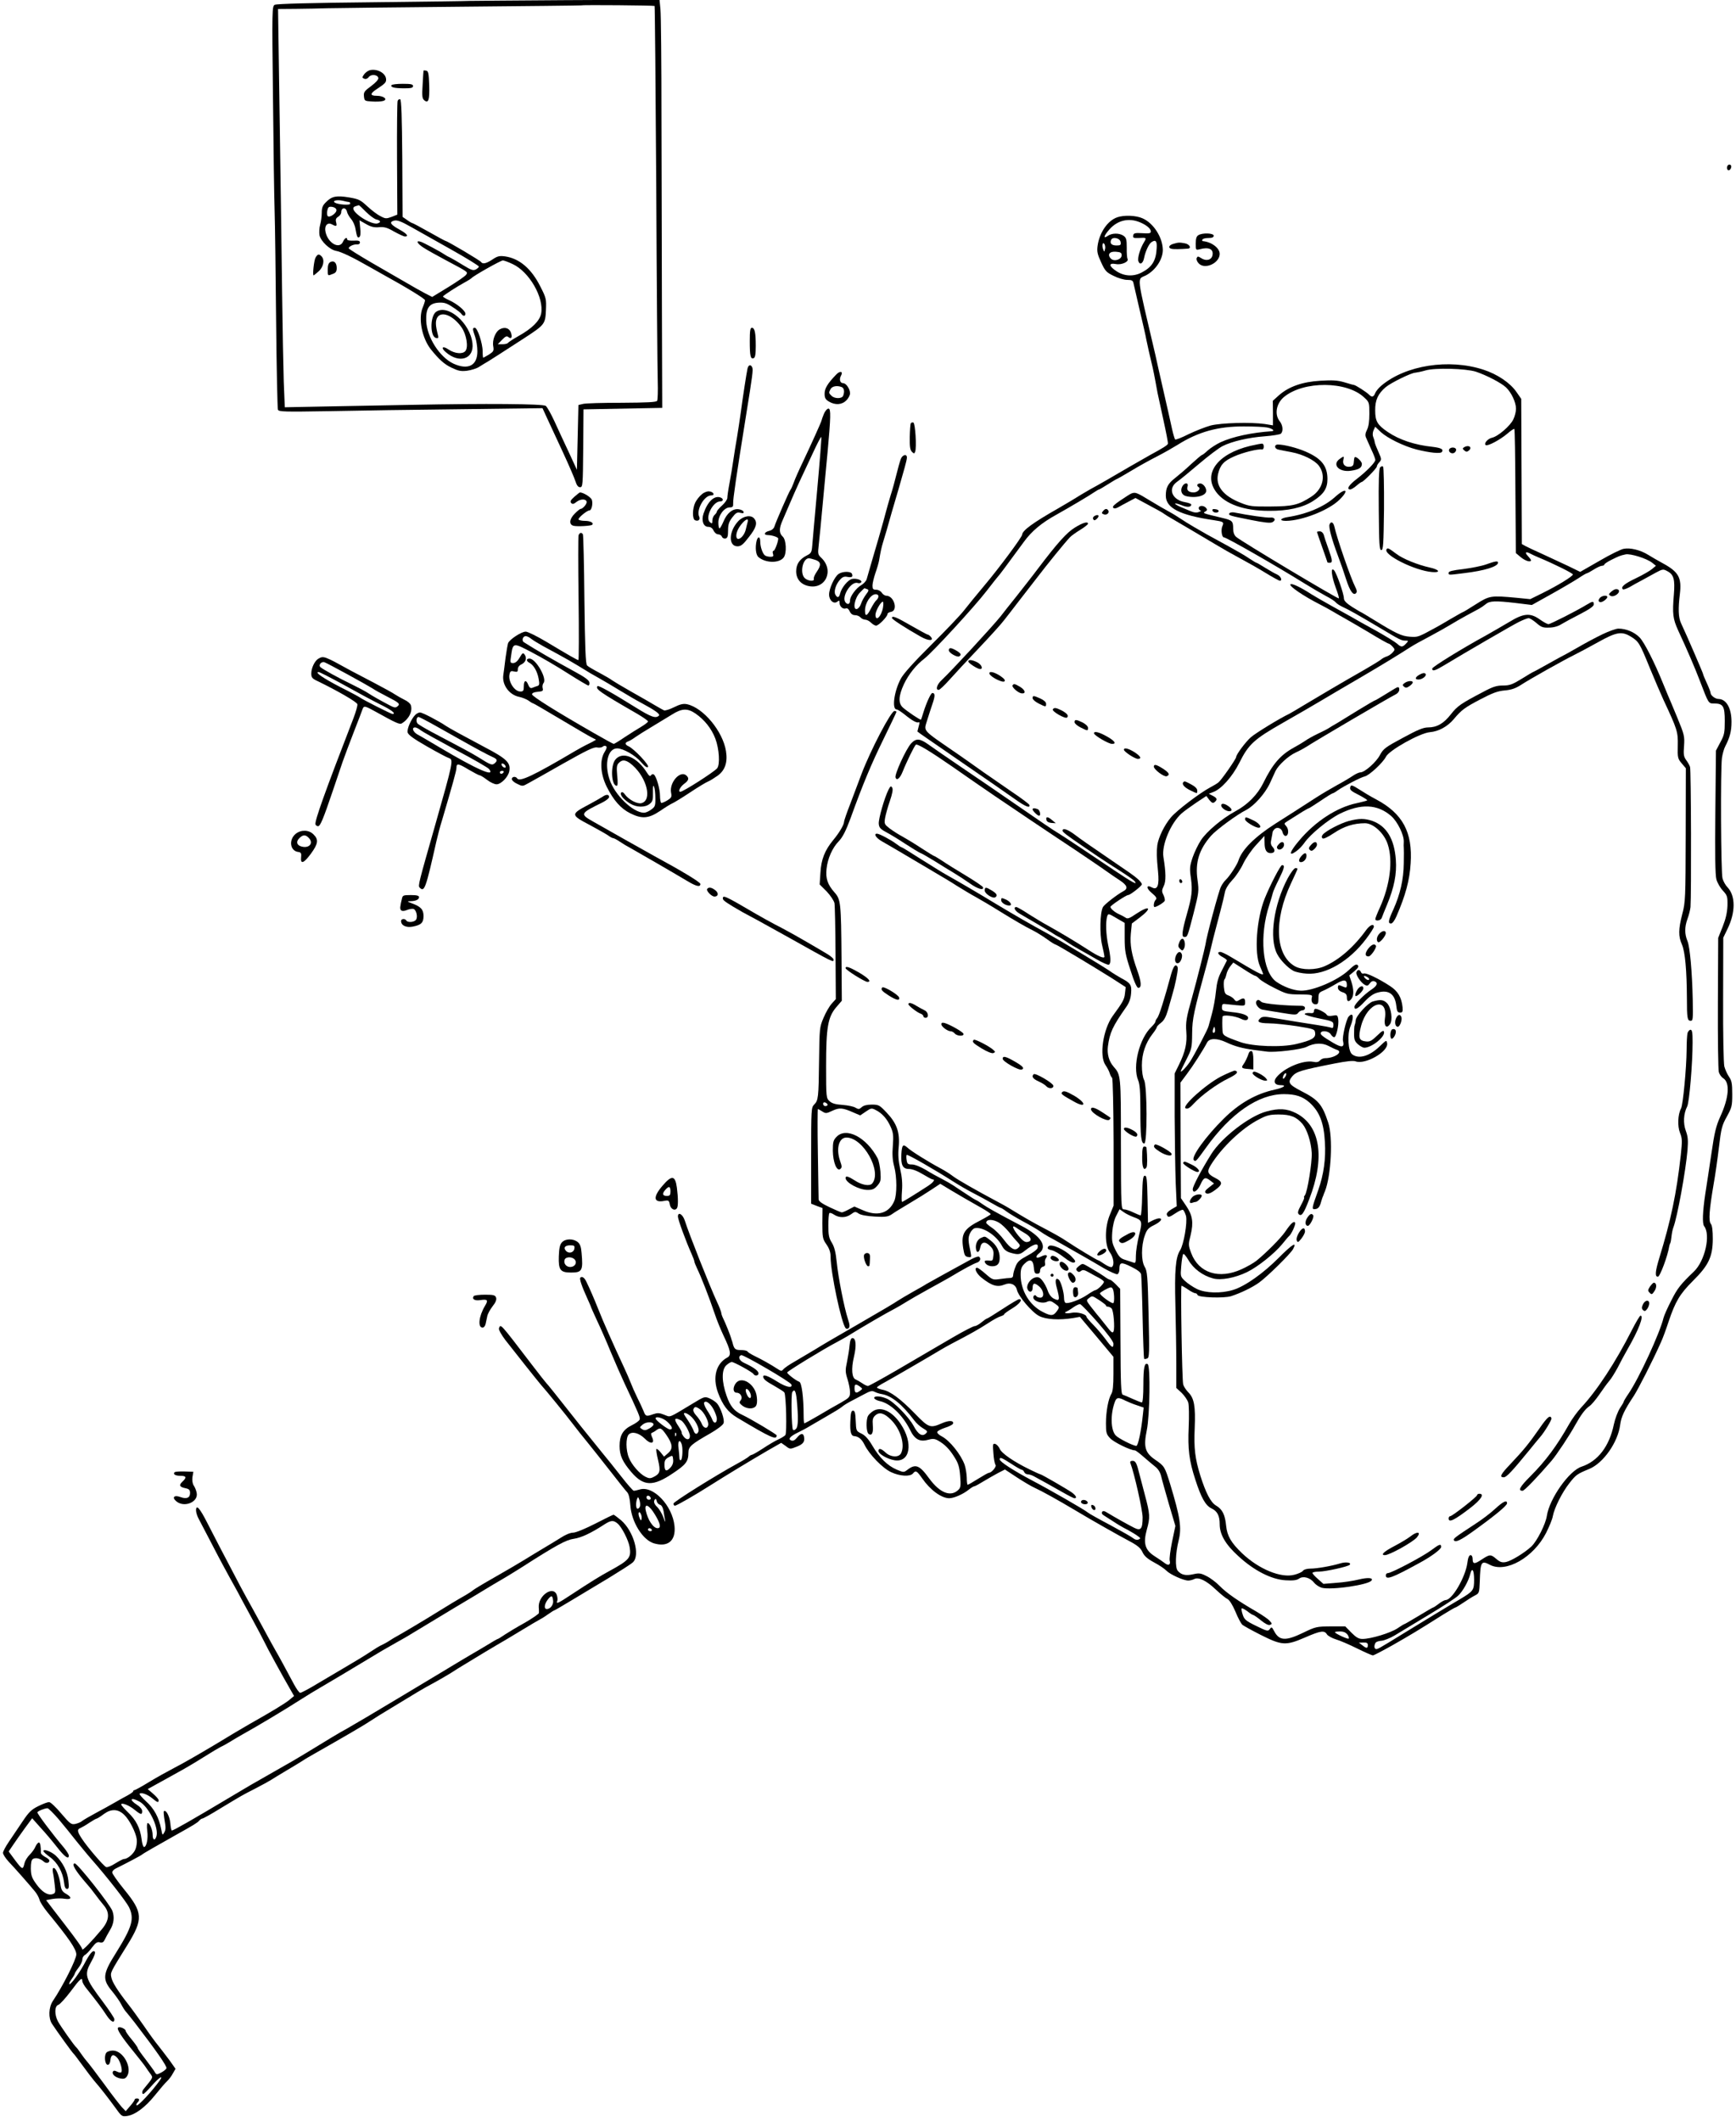 <?xml version="1.0" standalone="no"?>
<!DOCTYPE svg PUBLIC "-//W3C//DTD SVG 20010904//EN"
 "http://www.w3.org/TR/2001/REC-SVG-20010904/DTD/svg10.dtd">
<svg version="1.0" xmlns="http://www.w3.org/2000/svg"
 width="1160pt" height="1417pt" viewBox="0 0 1160 1417"
 preserveAspectRatio="xMidYMid meet">
<g transform="translate(0,1417) scale(0.1,-0.1)"
fill="#000000" stroke="none">
<path d="M3137 14164 c-1 -1 -290 -5 -642 -9 -404 -4 -647 -10 -659 -17 -18
-10 -19 -26 -12 -612 3 -330 8 -675 11 -766 3 -91 7 -423 10 -738 3 -315 9
-580 12 -589 6 -14 38 -15 342 -10 185 4 581 10 881 13 l545 7 34 -74 c19 -41
65 -141 104 -224 38 -82 75 -168 82 -190 9 -28 18 -40 31 -40 18 0 19 12 21
260 l2 260 263 5 263 5 -2 630 c-1 347 -2 932 -3 1300 0 369 -3 699 -7 734
l-6 63 -634 -3 c-349 -2 -635 -5 -636 -5z m1237 -34 c2 -3 7 -541 11 -1195 3
-655 8 -1244 10 -1311 2 -66 0 -126 -4 -132 -5 -9 -67 -12 -237 -13 -127 0
-244 -3 -260 -8 l-29 -7 -5 -217 -5 -216 -54 117 c-30 64 -74 158 -96 207 -23
50 -49 96 -58 103 -16 14 -397 17 -902 7 -126 -2 -368 -7 -536 -10 l-306 -6
-7 173 c-3 95 -8 364 -11 598 -5 428 -10 721 -21 1478 l-6 412 123 1 c68 1
160 2 204 4 44 1 445 6 890 10 446 4 811 8 812 9 5 4 482 0 487 -4z"/>
<path d="M2471 13701 c-13 -4 -30 -16 -39 -29 -13 -19 -13 -22 2 -28 10 -4 22
0 30 11 15 21 60 17 64 -6 2 -10 -17 -31 -48 -54 -45 -33 -51 -41 -48 -69 3
-30 5 -31 52 -34 27 -2 60 -1 74 3 37 9 8 35 -40 35 -48 0 -47 15 3 47 51 34
59 42 59 61 0 42 -58 75 -109 63z"/>
<path d="M2830 13698 c-1 -2 -3 -44 -6 -94 -5 -75 -3 -92 11 -104 28 -23 36 2
33 101 -3 80 -6 94 -20 97 -10 2 -18 2 -18 0z"/>
<path d="M2616 13601 c-9 -14 20 -21 85 -21 46 0 59 3 59 15 0 12 -14 15 -69
15 -39 0 -72 -4 -75 -9z"/>
<path d="M2657 13496 c-3 -7 -5 -182 -4 -387 l2 -373 -38 -15 c-36 -13 -42
-13 -75 5 -21 10 -60 40 -88 66 -45 42 -57 48 -121 59 -85 14 -116 8 -154 -31
-23 -22 -29 -37 -29 -72 0 -24 -5 -60 -11 -81 -6 -21 -7 -52 -4 -69 9 -40 68
-96 110 -104 35 -6 114 -44 220 -105 33 -18 72 -41 87 -49 167 -92 288 -166
288 -176 0 -6 -7 -29 -16 -50 -30 -73 -4 -203 55 -278 55 -68 89 -99 137 -122
46 -22 63 -26 105 -21 28 4 65 15 82 27 18 11 45 28 61 37 31 19 85 54 241
155 135 88 139 93 143 187 3 72 2 80 -37 156 -60 120 -140 188 -236 202 -38 5
-51 2 -85 -21 -41 -27 -65 -32 -75 -17 -5 10 -227 141 -237 141 -3 0 -53 27
-111 60 -59 33 -109 60 -113 60 -3 0 -19 9 -35 21 l-29 20 -2 391 c-2 279 -6
392 -14 395 -6 2 -14 -3 -17 -11z m-324 -676 c4 0 7 -5 7 -11 0 -12 -81 -6
-102 7 -20 13 14 21 51 13 20 -5 39 -9 44 -9z m112 -65 c24 -24 55 -47 69 -51
31 -7 34 -20 7 -27 -24 -6 -86 22 -128 57 -37 31 -42 52 -15 59 9 3 19 5 20 6
2 0 23 -19 47 -44z m-197 13 c4 -20 -45 -55 -58 -42 -5 5 -6 22 -3 37 5 23 10
28 32 25 15 -2 27 -10 29 -20z m71 -14 c2 -10 14 -32 27 -47 13 -15 26 -44 29
-65 10 -55 14 -64 26 -56 7 4 10 25 6 59 l-5 53 44 -25 c33 -19 55 -24 87 -21
34 3 54 -2 100 -29 33 -18 65 -33 73 -33 28 0 13 19 -38 47 -60 33 -70 50 -34
59 20 5 47 -5 114 -43 48 -27 169 -95 270 -152 100 -56 182 -107 182 -112 0
-4 -9 -13 -20 -19 -18 -9 -31 -5 -83 27 -34 21 -73 44 -87 51 -14 6 -32 16
-40 22 -31 21 -140 79 -159 85 -36 11 -23 -13 21 -41 23 -15 90 -52 148 -83
150 -80 147 -77 135 -96 -5 -9 -59 -46 -119 -83 l-108 -66 -47 24 c-25 13 -82
45 -126 71 -44 25 -149 86 -232 134 -84 49 -153 92 -153 96 0 12 33 28 55 26
12 -1 20 4 20 13 0 11 -10 14 -42 12 -24 -1 -43 2 -43 8 0 19 -17 10 -28 -15
-24 -53 -101 -10 -117 66 -9 41 13 66 43 50 30 -16 35 -14 28 14 -5 18 -1 28
14 37 11 7 20 20 20 29 0 34 32 37 39 3z m1106 -348 c111 -51 211 -224 191
-331 -10 -49 -60 -99 -151 -150 -36 -20 -67 -41 -71 -46 -3 -5 -19 -9 -36 -9
l-32 0 29 30 c22 23 31 27 42 18 20 -16 28 -2 17 30 -11 30 -41 40 -74 22 -30
-16 -52 -73 -44 -114 5 -30 2 -35 -29 -55 -19 -11 -36 -21 -38 -21 -2 0 -4 19
-4 43 0 54 -35 157 -52 157 -17 0 -16 -8 2 -60 8 -23 15 -67 15 -97 0 -95 -61
-127 -159 -83 -93 43 -179 177 -183 287 -3 84 20 117 83 121 36 2 54 -3 94
-30 28 -18 54 -38 58 -45 11 -17 27 -17 27 1 0 20 -57 67 -108 90 -23 10 -42
22 -42 25 0 6 91 65 150 97 19 10 37 22 40 25 11 15 196 119 210 119 8 0 38
-11 65 -24z"/>
<path d="M2913 12086 c-40 -30 -40 -167 1 -174 16 -3 18 0 11 25 -15 59 -16
87 -4 110 26 48 106 17 163 -64 33 -47 47 -132 26 -158 -19 -23 -71 -18 -113
10 -39 27 -54 13 -19 -17 90 -80 191 -47 179 58 -15 136 -166 266 -244 210z"/>
<path d="M2108 12448 c-10 -19 -21 -118 -12 -118 1 0 16 12 33 27 33 29 42 78
19 101 -17 17 -26 15 -40 -10z"/>
<path d="M2207 12419 c-12 -7 -17 -22 -17 -49 0 -45 -1 -44 34 -30 20 7 26 17
26 39 0 36 -19 53 -43 40z"/>
<path d="M11540 13049 c0 -24 23 -21 28 4 2 10 -3 17 -12 17 -10 0 -16 -9 -16
-21z"/>
<path d="M7465 12718 c-64 -22 -119 -103 -131 -191 -5 -38 -1 -56 24 -110 26
-57 35 -67 83 -90 29 -15 70 -27 91 -27 31 0 38 -4 42 -22 3 -13 21 -93 41
-178 20 -85 41 -175 45 -200 9 -44 22 -102 42 -185 5 -22 13 -62 18 -90 5 -27
12 -64 15 -81 3 -16 21 -97 39 -180 18 -82 32 -153 30 -159 -4 -10 -32 -28
-119 -75 -27 -15 -90 -51 -140 -80 -97 -57 -211 -123 -260 -149 -28 -16 -84
-49 -130 -78 -11 -7 -49 -29 -85 -50 -167 -95 -238 -147 -240 -175 0 -16 -157
-227 -250 -337 -52 -62 -115 -139 -139 -170 -24 -31 -123 -135 -220 -231 -113
-112 -186 -193 -202 -225 -45 -84 -61 -205 -27 -205 6 0 29 -15 52 -33 51 -42
84 -60 96 -52 5 3 5 -8 -1 -27 -5 -18 -9 -34 -9 -35 0 -1 33 -25 73 -52 100
-69 374 -258 444 -306 32 -22 91 -64 132 -92 72 -52 107 -66 99 -40 -3 6 -54
45 -114 85 -60 41 -147 101 -194 134 -47 34 -119 84 -160 113 -257 177 -237
155 -215 232 10 32 26 82 36 111 18 52 18 72 -1 72 -10 0 -39 -63 -60 -130 -7
-25 -15 -47 -16 -48 -3 -5 -92 55 -121 81 -32 29 -29 78 7 156 32 67 81 128
137 171 53 41 335 347 414 450 40 52 76 97 79 100 6 5 47 60 171 229 52 72
119 128 219 183 93 52 224 130 251 149 15 10 30 19 33 19 3 0 30 16 60 35 30
19 57 35 59 35 3 0 44 24 93 53 49 30 127 73 174 97 47 24 108 59 137 77 139
88 272 125 446 124 65 0 134 -3 153 -7 35 -6 56 -23 32 -25 -134 -9 -260 -36
-343 -74 -27 -13 -65 -37 -84 -54 -18 -17 -36 -31 -40 -31 -3 0 -35 -27 -71
-60 -36 -34 -84 -75 -107 -93 -49 -38 -63 -64 -63 -119 0 -82 94 -130 319
-163 67 -10 71 -13 59 -40 -11 -24 -4 -75 10 -75 17 0 349 -190 537 -307 50
-31 115 -69 145 -85 30 -15 60 -35 65 -42 6 -8 26 -21 45 -30 40 -18 106 -55
252 -142 132 -79 142 -84 169 -84 21 0 22 -1 4 -20 -23 -25 -33 -25 -59 -1
-12 11 -75 50 -141 87 -66 36 -141 78 -166 93 -25 14 -86 48 -135 75 -49 27
-107 61 -130 75 -72 47 -133 76 -141 67 -12 -11 86 -78 198 -135 24 -12 62
-33 84 -46 22 -13 58 -34 80 -46 22 -12 95 -55 163 -95 67 -41 126 -74 131
-74 4 0 16 -9 26 -20 17 -19 17 -21 0 -40 -10 -11 -27 -22 -39 -26 -11 -3 -28
-12 -36 -19 -8 -7 -58 -38 -110 -68 -148 -84 -317 -184 -405 -237 -44 -27 -89
-53 -100 -59 -62 -29 -227 -130 -257 -157 -35 -31 -98 -115 -98 -132 0 -12
-98 -153 -118 -169 -9 -8 -35 -23 -56 -34 -72 -39 -223 -154 -261 -199 -45
-53 -85 -136 -92 -188 -5 -45 -5 -74 5 -175 9 -91 -3 -125 -39 -107 -40 22
-43 -3 -3 -36 31 -26 36 -36 26 -46 -12 -12 -17 -48 -7 -48 14 0 64 31 68 42
2 7 -2 25 -9 39 -12 23 -11 32 2 59 16 31 15 90 -2 194 -13 79 48 226 122 292
16 14 60 46 97 71 l68 45 20 -27 c17 -20 24 -23 35 -14 20 17 17 27 -12 42
l-27 14 29 11 c54 19 128 102 175 195 62 125 99 158 290 267 90 51 207 119
259 150 52 31 167 99 255 150 147 86 255 152 339 206 18 12 77 45 131 73 54
29 116 64 137 77 21 13 69 41 106 61 37 20 76 41 87 47 11 6 30 19 42 29 26
23 65 24 203 8 l106 -13 129 72 c72 40 153 88 181 106 28 19 54 34 58 34 3 0
24 11 46 25 22 14 46 25 55 25 8 0 15 4 15 8 0 4 21 19 48 32 51 25 54 27 94
36 32 7 142 -27 178 -56 l25 -20 -25 -21 c-14 -12 -62 -40 -108 -62 -78 -37
-104 -59 -88 -74 3 -4 23 3 44 14 20 12 58 33 85 47 26 14 68 37 93 51 43 23
48 24 75 9 43 -22 52 -55 44 -154 -11 -132 -7 -164 29 -243 60 -129 112 -250
145 -337 58 -152 57 -150 94 -150 61 0 72 -17 72 -117 0 -78 -3 -94 -30 -143
l-29 -55 -4 -410 c-3 -274 -1 -423 7 -450 6 -22 25 -56 43 -75 30 -33 32 -39
31 -101 -2 -46 -11 -87 -32 -140 l-30 -75 -2 -435 c-1 -239 2 -446 6 -461 4
-15 17 -34 30 -42 46 -30 38 -130 -20 -256 -28 -62 -39 -106 -59 -245 -14 -93
-32 -215 -41 -270 -18 -120 -21 -200 -8 -217 45 -57 6 -232 -68 -303 -89 -85
-111 -113 -151 -193 -25 -48 -48 -100 -52 -116 -26 -106 -164 -404 -234 -507
-18 -26 -32 -50 -32 -53 0 -4 -12 -24 -26 -45 -14 -22 -32 -70 -40 -107 -30
-147 -107 -247 -216 -283 -83 -27 -215 -214 -232 -329 -8 -55 -66 -169 -103
-204 -46 -43 -135 -97 -170 -104 -26 -5 -39 -1 -64 20 -38 33 -44 32 -98 -3
-49 -33 -61 -32 -61 5 0 14 -6 24 -14 24 -9 0 -17 -17 -21 -52 -13 -96 -102
-248 -145 -248 -7 0 -28 -11 -46 -25 -18 -14 -35 -25 -38 -25 -3 0 -45 -25
-95 -55 -50 -30 -93 -55 -95 -55 -3 0 -25 -13 -48 -29 -46 -31 -178 -71 -234
-71 -25 0 -42 10 -74 42 l-41 42 -97 0 c-93 -1 -101 -2 -183 -42 -118 -57
-161 -55 -195 10 -15 29 -18 30 -29 14 -12 -16 -18 -15 -91 21 -68 33 -80 43
-90 75 -7 20 -10 39 -7 42 3 3 20 -6 38 -19 17 -14 35 -25 39 -25 4 0 27 -16
52 -36 28 -23 50 -34 60 -30 15 6 15 8 -2 27 -10 12 -50 39 -89 62 -123 71
-200 125 -244 170 -24 25 -64 55 -89 67 -39 20 -50 21 -90 12 -49 -11 -79 -4
-102 23 -19 22 -16 115 6 204 21 85 10 154 -57 376 -36 116 -38 120 -101 163
-67 46 -78 86 -55 197 20 98 25 429 6 441 -21 13 -29 -22 -29 -138 0 -70 -4
-118 -10 -118 -5 0 -33 11 -62 24 -29 13 -59 26 -66 28 -11 3 -14 71 -15 355
l-2 352 -29 30 c-17 17 -34 31 -39 31 -5 0 -23 10 -40 23 -18 12 -41 27 -52
33 -11 6 -36 21 -56 33 -36 21 -36 21 -60 2 -19 -15 -21 -22 -12 -32 9 -9 15
-9 27 0 11 9 22 7 52 -10 22 -12 51 -29 66 -36 15 -8 31 -19 34 -25 6 -9 -42
-57 -58 -58 -4 0 -28 -14 -53 -31 -48 -33 -131 -63 -146 -53 -5 3 -9 16 -9 30
0 39 -21 112 -35 124 -21 18 -27 -5 -14 -52 23 -85 20 -94 -20 -74 -17 9 -32
29 -40 53 -7 21 -23 51 -35 66 -18 23 -28 27 -49 22 -32 -8 -60 -49 -52 -75 9
-29 35 -25 35 4 0 35 12 38 43 12 33 -28 38 -76 8 -76 -11 0 -23 5 -26 10 -9
15 -25 2 -19 -15 9 -22 61 -36 89 -23 19 9 29 7 55 -12 28 -20 30 -24 17 -43
-27 -40 -41 -42 -98 -13 -90 45 -149 144 -149 248 0 39 5 54 25 74 37 37 59
28 63 -24 3 -34 7 -42 23 -42 13 0 19 7 19 21 0 12 8 23 19 26 13 3 17 11 14
24 -3 10 0 25 6 33 17 21 -1 27 -32 11 -35 -18 -44 -2 -12 23 56 44 11 114
-120 182 -171 90 -231 124 -260 145 -16 12 -37 25 -45 28 -8 4 -27 15 -41 25
-14 9 -39 26 -55 36 -16 10 -40 27 -54 36 -15 10 -48 29 -75 43 -28 14 -77 41
-109 61 -36 21 -73 36 -92 36 -28 0 -32 4 -36 30 -3 17 -2 33 1 34 7 5 200
-107 306 -175 39 -25 102 -62 140 -81 39 -20 94 -50 123 -67 29 -17 56 -31 59
-31 3 0 20 -10 37 -23 17 -13 67 -43 111 -67 44 -23 93 -52 109 -63 17 -12 44
-29 60 -38 17 -9 65 -35 106 -59 41 -24 102 -58 135 -77 33 -19 94 -54 134
-78 41 -23 81 -41 88 -38 7 3 13 17 13 32 0 49 11 51 78 18 41 -20 64 -37 67
-51 2 -12 7 -142 10 -291 3 -148 8 -271 10 -273 2 -3 12 -2 21 2 14 6 15 32 9
294 -6 258 -9 290 -26 318 -24 40 -24 139 0 208 14 40 24 52 61 70 45 22 64
46 35 46 -9 0 -29 -7 -45 -15 l-29 -15 -3 157 c-3 133 -5 158 -18 158 -12 0
-15 -23 -18 -132 -1 -73 -6 -133 -10 -133 -5 0 -27 9 -50 20 -22 11 -50 20
-61 20 -20 0 -20 7 -21 436 0 464 0 462 -50 519 -30 35 -43 83 -37 133 12 93
32 135 121 262 21 29 31 57 34 93 5 57 -3 69 -68 103 -19 11 -53 31 -75 47
-46 32 -337 207 -410 247 -123 67 -220 123 -350 201 -122 74 -229 137 -339
199 -17 9 -88 54 -159 98 -70 45 -130 82 -134 82 -3 0 -20 11 -37 24 -35 26
-110 66 -126 66 -24 0 -7 -28 33 -51 23 -13 49 -28 59 -34 9 -5 43 -25 75 -44
32 -19 78 -46 103 -61 25 -15 79 -46 120 -71 41 -24 107 -63 145 -88 39 -24
95 -58 125 -74 30 -17 99 -57 153 -91 112 -69 174 -105 232 -134 22 -11 62
-36 90 -56 27 -20 53 -36 57 -36 8 0 243 -141 377 -225 l93 -60 -5 -43 c-4
-39 -14 -57 -82 -150 -64 -89 -91 -267 -48 -328 11 -16 24 -40 28 -54 4 -14
12 -28 16 -31 5 -3 9 -196 10 -430 l0 -424 -24 -59 c-36 -84 -36 -206 -1 -253
25 -33 32 -87 13 -98 -5 -4 -27 5 -48 19 -20 14 -40 26 -43 26 -7 0 -151 87
-210 127 -35 24 -83 51 -201 113 -31 17 -81 45 -110 63 -85 52 -90 55 -142 83
-156 83 -274 151 -305 174 -19 15 -57 39 -85 54 -81 43 -198 116 -222 139 -29
26 -36 18 -40 -43 -4 -74 9 -100 51 -100 21 0 56 -13 92 -35 32 -19 61 -35 66
-35 19 0 5 -19 -29 -42 -83 -54 -170 -108 -175 -108 -4 0 -4 33 -1 73 4 50 0
96 -12 147 -12 54 -15 95 -10 146 9 98 -12 158 -79 229 -49 52 -54 55 -101 55
-32 0 -55 -6 -67 -17 -16 -15 -22 -15 -41 -4 -11 8 -50 16 -86 19 -48 3 -72
10 -88 25 -22 20 -23 25 -23 234 0 260 12 328 68 394 l37 43 -2 291 c-3 364
-5 386 -47 433 -46 52 -60 93 -53 157 7 69 39 141 82 185 25 26 47 68 79 155
82 227 138 361 222 532 46 94 84 174 84 177 0 3 -6 6 -13 6 -23 0 -159 -260
-220 -420 -20 -52 -54 -143 -76 -202 -23 -58 -41 -112 -41 -118 0 -20 -32 -74
-72 -122 -57 -69 -81 -130 -86 -220 l-5 -77 47 -47 c26 -28 48 -61 52 -78 3
-17 6 -168 7 -336 l2 -305 -27 -30 c-15 -16 -40 -59 -55 -95 -27 -63 -27 -71
-30 -285 -3 -250 -5 -267 -33 -295 -19 -19 -20 -32 -20 -341 l0 -321 38 -15
38 -14 -1 -102 c0 -95 2 -105 28 -142 19 -28 27 -52 27 -82 0 -105 73 -448
101 -477 6 -6 13 -6 20 1 8 8 7 24 -5 60 -25 76 -65 279 -75 381 -7 68 -16
102 -33 130 -19 30 -23 51 -23 114 0 42 3 80 7 83 3 4 18 -1 31 -10 35 -23 80
-22 113 2 26 19 30 20 52 5 15 -10 55 -17 108 -20 70 -4 88 -1 111 14 35 24
45 29 134 83 41 24 100 61 133 83 l59 39 71 -43 c74 -44 100 -59 204 -118 34
-19 62 -38 62 -42 0 -3 -30 -21 -66 -40 -113 -57 -133 -89 -118 -187 8 -48 12
-56 33 -59 22 -4 23 -1 17 30 -17 78 -18 98 -5 127 7 16 21 32 31 35 52 13
145 -46 183 -117 13 -25 29 -38 55 -46 52 -15 65 -14 97 12 62 49 96 57 86 19
-2 -10 -33 -33 -68 -51 -52 -28 -67 -41 -79 -73 -9 -21 -16 -47 -16 -58 0 -11
-7 -18 -17 -18 -10 0 -41 -3 -69 -7 -49 -7 -52 -6 -98 34 -26 23 -51 41 -57
41 -22 0 -6 -37 28 -65 70 -56 107 -67 156 -47 38 16 73 1 82 -35 9 -43 100
-150 148 -175 45 -24 136 -29 228 -14 l45 8 112 -133 112 -134 0 -113 c0 -79
-4 -119 -14 -135 -20 -32 -36 -118 -36 -197 0 -62 3 -73 28 -99 23 -26 136
-81 165 -81 6 0 31 -19 58 -43 26 -23 61 -52 77 -65 20 -15 34 -37 41 -65 5
-23 29 -107 52 -187 l43 -145 -22 -105 c-12 -58 -19 -115 -16 -126 8 -28 -8
-37 -32 -18 -10 8 -41 29 -69 47 -64 41 -77 86 -52 177 23 81 22 103 -13 233
-16 61 -32 123 -36 137 -18 74 -26 90 -46 90 -13 0 -18 -5 -15 -14 27 -71 81
-312 82 -363 0 -78 -12 -93 -57 -70 -38 19 -129 70 -175 98 -24 15 -33 17 -39
7 -4 -7 0 -16 11 -22 10 -6 38 -25 64 -41 25 -17 67 -42 94 -55 26 -14 57 -33
69 -42 21 -15 21 -17 5 -24 -10 -4 -25 0 -35 9 -9 8 -78 47 -152 87 -74 39
-142 77 -150 84 -22 19 -261 156 -370 213 -130 69 -220 127 -220 143 0 17 14
11 78 -30 33 -22 65 -40 71 -40 5 0 11 -7 15 -15 3 -8 13 -15 23 -15 10 0 29
-6 43 -14 49 -26 116 -64 187 -104 40 -23 77 -42 83 -42 19 0 10 18 -17 38
-34 24 -204 122 -211 122 -3 0 -35 14 -71 32 -105 51 -189 108 -201 139 -7 15
-20 29 -30 32 -16 4 -17 -2 -12 -62 2 -36 9 -71 14 -78 9 -11 -26 -53 -44 -53
-5 0 -37 -18 -72 -40 -35 -22 -66 -40 -70 -40 -3 0 -6 21 -6 48 -1 26 -7 64
-14 85 -25 70 -101 164 -154 191 -18 9 -32 23 -29 29 2 7 25 19 52 28 27 8 51
21 53 27 7 22 -26 24 -74 3 -77 -34 -88 -31 -178 62 -97 100 -168 153 -219
162 -20 4 -37 11 -37 15 0 4 24 20 53 35 46 25 289 166 372 216 17 10 50 29
75 42 125 65 181 97 240 135 36 24 75 45 88 48 12 4 22 9 22 13 0 4 25 22 55
40 49 30 72 61 45 61 -6 0 -55 -29 -110 -65 -55 -36 -102 -65 -106 -65 -3 0
-19 -11 -36 -25 -16 -14 -37 -25 -45 -25 -9 0 -75 -34 -147 -76 -72 -42 -144
-84 -161 -94 -16 -10 -112 -65 -212 -124 -100 -58 -187 -106 -193 -106 -7 0
-24 8 -38 18 -15 10 -34 21 -43 25 -27 9 -32 71 -13 151 18 76 14 126 -10 126
-9 0 -16 -16 -19 -47 -2 -27 -10 -76 -17 -111 -12 -55 -12 -69 3 -116 9 -29
17 -68 17 -88 0 -32 -5 -37 -62 -70 -35 -19 -103 -58 -151 -87 -48 -28 -90
-51 -92 -51 -3 0 -5 24 -5 53 0 121 -13 219 -29 225 -23 8 -81 53 -81 62 0 8
237 153 330 202 25 13 56 31 70 39 109 67 263 157 320 186 19 10 53 30 75 44
22 14 90 53 150 86 61 33 124 69 142 79 86 52 160 92 181 98 22 7 30 30 13 40
-5 3 -28 -5 -52 -18 -111 -60 -285 -157 -299 -165 -8 -6 -49 -29 -90 -52 -41
-23 -86 -50 -100 -59 -23 -16 -104 -64 -272 -161 -184 -106 -218 -126 -283
-166 -38 -23 -99 -59 -135 -80 -36 -20 -70 -44 -76 -52 -10 -13 -15 -13 -40 4
-43 28 -103 62 -151 85 -23 11 -45 25 -48 30 -3 6 -24 10 -45 10 -38 0 -45 7
-56 53 -1 4 -3 9 -4 12 -1 3 -3 8 -4 13 -3 14 -40 107 -53 132 -7 14 -13 31
-13 37 0 7 -13 41 -29 75 -49 106 -187 454 -215 543 -14 43 -46 61 -46 27 0
-20 54 -167 91 -249 10 -23 19 -46 19 -52 0 -5 9 -26 19 -48 24 -48 81 -194
116 -298 14 -43 42 -111 61 -151 47 -98 52 -129 24 -144 -75 -40 -100 -132
-62 -235 31 -83 66 -130 127 -166 226 -135 265 -153 265 -119 0 7 -171 109
-230 137 -53 24 -81 58 -105 128 -33 94 -34 173 -2 203 13 12 29 22 37 22 16
0 137 -67 145 -80 10 -17 37 -11 33 7 -3 17 -37 40 -95 67 -34 15 -44 43 -20
52 14 5 330 -179 335 -196 10 -27 -34 -19 -94 19 -62 39 -94 50 -94 34 0 -17
17 -31 75 -63 33 -19 63 -38 66 -43 12 -17 18 -271 7 -285 -6 -7 -27 -20 -47
-29 -20 -9 -66 -36 -102 -60 -37 -24 -70 -43 -75 -43 -4 0 -15 -6 -23 -14 -9
-7 -41 -27 -71 -43 -150 -82 -430 -257 -430 -269 0 -8 5 -14 10 -14 11 0 138
73 235 135 109 69 259 160 384 233 l91 52 30 -21 c28 -22 30 -22 73 -5 44 17
57 34 49 69 -5 24 -23 21 -47 -9 -14 -17 -26 -23 -38 -18 -24 9 -7 28 47 54
22 11 57 29 76 41 19 11 71 41 115 67 44 25 88 52 99 61 10 9 35 25 56 36 21
11 62 33 91 48 42 23 56 27 73 18 12 -6 33 -13 47 -15 66 -11 135 -66 219
-177 13 -18 39 -41 58 -52 29 -17 32 -22 19 -34 -24 -24 -52 -7 -82 50 -33 61
-133 163 -181 183 -42 18 -87 19 -82 2 3 -7 19 -15 36 -19 71 -14 154 -94 203
-192 30 -63 64 -82 119 -67 32 9 45 8 67 -4 45 -25 77 -57 111 -112 26 -41 33
-65 38 -126 5 -62 3 -78 -11 -91 -51 -51 -124 -23 -196 75 -65 90 -91 100
-147 57 -22 -17 -25 -17 -70 2 -61 26 -115 79 -162 159 -27 46 -49 70 -74 82
-35 17 -35 18 -38 85 -2 52 -6 68 -18 68 -12 0 -16 -16 -18 -74 -3 -68 5 -95
26 -96 29 -2 51 -21 69 -58 32 -65 121 -157 178 -183 57 -27 126 -31 145 -9
19 23 26 19 62 -32 53 -77 127 -132 180 -133 32 0 92 26 131 57 16 13 33 23
38 23 5 0 32 15 61 33 29 17 73 43 98 56 l45 23 79 -52 c43 -28 96 -60 119
-70 50 -23 148 -77 279 -155 105 -63 289 -167 350 -199 60 -32 79 -48 92 -76
12 -26 32 -44 78 -69 34 -18 71 -43 82 -55 24 -25 114 -66 146 -66 12 0 30 5
40 10 29 15 81 -10 145 -71 31 -29 65 -57 78 -63 13 -7 33 -39 52 -83 16 -40
37 -79 45 -87 8 -8 65 -39 126 -70 140 -70 166 -72 295 -16 104 45 129 49 146
20 7 -10 34 -25 60 -33 27 -8 90 -35 142 -61 51 -25 98 -46 105 -46 6 0 65 31
131 68 116 66 176 102 337 204 42 26 80 48 83 48 4 0 27 15 53 32 26 18 61 40
77 48 29 15 30 17 33 95 4 131 10 141 68 110 107 -56 291 49 375 213 21 42 42
92 45 112 10 55 62 159 111 221 44 56 51 61 133 95 94 39 191 178 206 294 7
54 27 97 92 195 29 45 126 234 180 356 12 25 35 88 52 140 45 134 75 184 163
272 104 103 131 160 132 278 0 57 -4 91 -13 102 -16 19 -11 92 18 262 11 61
27 173 36 250 15 126 20 146 53 205 33 60 36 71 36 150 0 71 -4 90 -21 115
-12 17 -26 48 -32 70 -5 23 -9 217 -8 450 l1 410 28 58 c54 110 55 220 1 278
-14 14 -29 41 -34 60 -11 38 -14 725 -4 804 4 28 14 64 23 80 30 58 41 100 41
162 0 91 -34 152 -87 153 -22 0 -53 24 -53 41 0 6 -11 35 -25 65 -14 30 -25
57 -25 61 0 5 -107 254 -148 341 -17 38 -19 96 -7 193 13 110 -8 148 -115 206
-30 16 -74 42 -97 56 -51 32 -120 49 -164 40 -18 -3 -91 -39 -161 -80 l-129
-74 -82 40 c-45 21 -122 57 -172 80 -49 22 -100 46 -113 53 l-23 13 -2 485 -2
485 -32 46 c-42 61 -128 119 -221 149 -230 75 -520 30 -682 -107 -17 -14 -36
-37 -41 -50 -10 -26 -22 -29 -41 -10 -16 17 -90 64 -101 65 -4 0 -33 8 -65 18
-45 13 -79 15 -159 10 -120 -7 -211 -39 -277 -97 l-41 -37 1 -82 0 -82 -55 9
c-92 13 -289 8 -361 -10 -36 -10 -102 -36 -148 -58 -45 -23 -86 -39 -90 -35
-3 4 -12 33 -19 64 -7 31 -19 84 -26 117 -8 33 -26 114 -41 180 -15 66 -36
158 -46 205 -130 554 -123 499 -63 530 65 34 113 107 113 170 -1 83 -61 178
-135 211 -44 20 -123 23 -170 7z m152 -33 c45 -19 73 -43 73 -62 0 -12 -13
-14 -57 -11 -50 3 -58 0 -61 -15 -3 -16 2 -18 35 -17 56 3 56 3 35 -32 -24
-40 -43 -104 -35 -124 10 -27 31 -14 38 23 8 42 32 94 49 105 28 19 38 8 35
-39 -4 -85 -31 -128 -101 -164 -54 -28 -115 -25 -166 8 -54 35 -56 58 -6 49
38 -8 90 16 78 35 -3 5 -6 39 -5 74 0 55 -3 67 -22 80 -28 19 -76 19 -105 -1
-32 -22 -27 0 10 42 55 63 130 80 205 49z m-129 -132 c3 -20 -1 -23 -27 -23
-33 0 -46 13 -37 36 9 25 60 14 64 -13z m-103 -42 c-6 -27 -6 -27 -14 -6 -10
25 -2 53 9 34 4 -6 6 -19 5 -28z m110 -46 c0 -29 -50 -45 -72 -23 -26 27 -9
50 34 46 30 -2 38 -7 38 -23z m2366 -778 c70 -23 170 -75 202 -105 36 -34 67
-100 67 -143 0 -19 -8 -51 -18 -71 -20 -43 -103 -115 -144 -123 -28 -7 -55
-39 -40 -49 13 -8 93 34 142 75 24 21 46 36 49 33 3 -3 6 -190 7 -417 l3 -412
32 -27 c31 -26 69 -37 69 -21 0 4 -10 17 -22 30 -22 23 -12 31 20 13 9 -5 33
-16 52 -24 106 -44 230 -106 230 -114 0 -12 -99 -73 -202 -124 l-83 -41 -90 9
c-174 16 -181 15 -273 -43 -45 -29 -85 -53 -88 -53 -2 0 -39 -21 -82 -46 -42
-25 -85 -50 -95 -55 -121 -66 -122 -67 -176 -63 -56 4 -92 21 -235 109 -49 30
-90 55 -92 55 -2 0 -28 16 -59 35 -39 25 -55 42 -55 57 0 30 -49 170 -66 188
-24 25 -17 -39 11 -115 14 -37 24 -70 21 -73 -6 -5 -657 384 -686 411 -13 11
-20 31 -20 55 0 50 -6 56 -70 71 -134 32 -135 32 -117 43 14 8 16 13 6 24 -15
19 -49 18 -49 -1 0 -8 6 -15 13 -16 6 0 2 -4 -11 -9 -15 -7 -33 -5 -57 5 -19
8 -51 22 -71 30 -20 9 -34 18 -32 21 3 2 22 -3 43 -11 37 -16 65 -14 65 4 0 5
-19 12 -42 16 -87 15 -117 91 -53 136 19 13 85 67 147 120 62 53 133 106 156
118 63 32 174 58 283 66 52 4 100 12 107 17 18 15 15 57 -8 85 -35 45 -22 118
30 161 131 108 420 107 536 -4 33 -30 34 -34 34 -108 0 -51 -5 -87 -16 -108
-11 -22 -13 -37 -6 -52 5 -11 21 -47 35 -79 15 -31 27 -63 27 -70 -1 -17 -57
-75 -123 -126 -54 -41 -73 -71 -44 -71 6 0 25 11 41 25 16 14 32 25 35 25 11
0 101 92 101 103 0 6 7 19 17 29 15 17 15 21 -5 66 -12 26 -24 56 -26 67 -1
11 -7 28 -11 38 -4 10 -3 29 3 42 l11 24 38 -36 c45 -41 153 -94 238 -116 88
-22 162 -30 170 -16 12 18 -7 27 -65 34 -116 12 -221 47 -297 99 -69 47 -84
71 -84 144 -1 69 19 112 71 156 35 29 171 96 197 96 10 1 41 7 68 15 63 19
269 13 336 -8z m-4331 -4898 c0 -5 -7 -9 -15 -9 -8 0 -15 7 -15 15 0 9 6 12
15 9 8 -4 15 -10 15 -15z m171 -51 l47 -20 37 25 c36 25 40 25 68 10 42 -21
76 -60 99 -113 17 -38 19 -58 14 -125 -5 -57 -2 -97 9 -138 19 -72 19 -187 1
-230 -35 -83 -112 -106 -209 -63 l-58 25 -37 -19 c-20 -11 -41 -20 -47 -20 -6
0 -43 16 -83 35 -49 23 -72 40 -72 52 0 10 -3 150 -5 311 -3 160 -2 292 0 292
3 0 16 -7 30 -16 22 -14 27 -14 67 5 47 22 69 20 139 -11z m1872 -699 c60 -21
62 -28 38 -122 -11 -45 -21 -107 -21 -136 0 -47 -2 -52 -17 -46 -10 3 -35 12
-55 18 -30 9 -42 21 -64 65 -23 46 -26 61 -22 120 3 41 13 84 27 110 l22 43
27 -19 c15 -11 44 -25 65 -33z m-897 -38 c17 -10 46 -38 65 -61 19 -24 44 -54
57 -67 20 -22 21 -26 7 -39 -23 -24 -51 -8 -96 52 -22 30 -58 66 -79 80 -22
15 -40 30 -40 34 0 26 44 26 86 1z m177 -73 c40 -25 45 -51 11 -56 -16 -2 -32
10 -58 41 -42 51 -49 79 -13 53 12 -9 39 -26 60 -38z m582 -368 c10 -17 14
-90 4 -96 -10 -6 -89 52 -89 65 0 7 57 39 72 40 4 1 9 -3 13 -9z m-89 -77 c24
-16 44 -31 44 -35 0 -5 6 -8 14 -8 7 0 18 -6 24 -12 13 -16 22 -127 13 -152
-6 -16 -14 -10 -54 42 -26 33 -53 67 -60 74 -6 7 -25 31 -41 52 -28 37 -28 39
-11 52 24 18 21 19 71 -13z m-11 -148 c65 -75 105 -128 105 -142 0 -35 -11
-28 -53 30 -21 28 -58 72 -82 96 -25 25 -45 49 -45 53 0 18 -62 35 -99 27 -32
-7 -60 -1 -35 8 5 2 26 14 45 28 18 13 40 23 46 22 7 -1 60 -56 118 -122z
m-1589 -429 c19 -15 19 -15 -1 -29 -25 -19 -35 -13 -35 19 0 28 8 30 36 10z
m-422 -88 c11 -119 10 -176 -4 -193 -7 -9 -17 -12 -21 -8 -10 10 -14 237 -5
252 15 24 24 8 30 -51z m2196 -6 c19 -9 55 -24 78 -31 l44 -15 -5 -45 c-11
-110 -32 -211 -44 -211 -21 0 -120 50 -138 70 -34 37 -36 143 -5 225 11 30 24
31 70 7z m2330 -1196 c0 -71 -5 -77 -97 -132 -52 -30 -269 -162 -378 -229
-167 -103 -174 -107 -184 -101 -10 6 -9 25 1 41 4 6 21 12 40 13 18 2 58 18
88 36 30 18 132 80 225 136 94 56 183 114 198 129 31 28 70 98 81 144 12 49
26 29 26 -37z m-845 -368 c8 -13 11 -24 6 -26 -10 -3 -91 35 -91 43 0 3 15 5
34 5 25 0 39 -7 51 -22z m135 -69 c0 -23 -9 -24 -37 -1 l-23 17 30 1 c23 1 30
-3 30 -17z"/>
<path d="M8354 11191 c-220 -53 -318 -187 -227 -309 60 -80 186 -125 353 -125
125 -1 224 21 293 65 72 46 97 84 97 147 0 88 -40 138 -146 184 -58 25 -143
47 -185 47 -27 0 -24 -29 4 -34 12 -3 51 -10 87 -17 75 -14 156 -54 183 -91
49 -66 27 -157 -52 -207 -85 -55 -123 -64 -271 -65 -122 -1 -141 1 -198 24
-118 46 -171 113 -153 193 14 60 38 87 106 117 60 27 161 52 188 47 14 -2 16
35 2 39 -5 1 -42 -6 -81 -15z"/>
<path d="M9782 11181 c-10 -6 -10 -10 3 -21 12 -10 18 -10 30 0 26 22 -3 41
-33 21z"/>
<path d="M9684 11169 c-9 -15 12 -33 30 -26 9 4 16 13 16 22 0 17 -35 21 -46
4z"/>
<path d="M8952 11104 c-54 -38 -4 -91 75 -79 55 8 73 20 73 46 0 17 -39 53
-48 44 -3 -3 -5 -17 -6 -32 -1 -21 -7 -29 -24 -31 -32 -5 -53 15 -46 44 7 28
5 29 -24 8z"/>
<path d="M9222 11047 c-8 -10 -11 -92 -9 -283 2 -231 4 -269 17 -269 13 0 15
38 18 274 1 151 -2 279 -6 283 -5 5 -14 3 -20 -5z"/>
<path d="M7900 10920 c-15 -28 -4 -56 23 -64 65 -17 137 1 137 35 0 23 -22 49
-40 49 -21 0 -27 -15 -10 -25 16 -10 -8 -35 -34 -35 -33 0 -49 15 -41 39 9 28
-20 29 -35 1z"/>
<path d="M8920 10849 c-72 -65 -188 -114 -317 -134 -50 -8 -57 -25 -10 -25
107 1 284 70 356 140 71 69 45 86 -29 19z"/>
<path d="M8102 10758 c5 -15 37 -18 41 -3 1 6 -9 12 -22 13 -16 3 -22 -1 -19
-10z"/>
<path d="M8215 10741 c-8 -14 -2 -16 144 -45 90 -18 130 -22 143 -15 27 14 16
35 -15 31 -23 -2 -145 15 -239 34 -14 3 -29 0 -33 -5z"/>
<path d="M8884 10666 c-7 -18 14 -96 55 -206 18 -47 43 -119 56 -161 26 -80
48 -110 66 -92 8 8 6 20 -5 41 -30 58 -124 330 -140 405 -7 29 -23 36 -32 13z"/>
<path d="M8800 10616 c0 -2 16 -48 35 -102 19 -54 35 -99 35 -101 0 -2 7 -3
15 -3 20 0 19 16 -6 86 -11 32 -22 64 -24 69 -2 6 -6 20 -10 33 -4 12 -15 22
-26 22 -11 0 -19 -2 -19 -4z"/>
<path d="M9265 10500 c-23 -37 190 -143 305 -152 59 -5 49 16 -15 30 -82 18
-183 59 -225 92 -51 38 -58 42 -65 30z"/>
<path d="M9930 10399 c-30 -11 -99 -24 -152 -31 -71 -8 -98 -15 -98 -24 0 -17
-6 -17 105 -3 135 16 225 44 225 70 0 13 -19 10 -80 -12z"/>
<path d="M5589 6574 c-21 -22 -24 -35 -24 -92 1 -78 27 -141 50 -122 12 10 11
18 -1 52 -29 83 -9 158 42 158 112 0 239 -227 172 -307 -17 -20 -70 -11 -119
22 -41 26 -59 31 -59 15 0 -31 90 -80 148 -80 32 0 45 6 65 29 22 26 24 36 20
93 -3 34 -11 74 -18 88 -74 141 -211 213 -276 144z"/>
<path d="M7538 5926 c-59 -31 -70 -42 -54 -55 12 -10 23 -8 58 12 61 34 57 75
-4 43z"/>
<path d="M8008 12599 c-13 -7 -18 -23 -18 -56 0 -44 0 -45 28 -38 59 16 92 1
84 -40 -6 -32 -42 -42 -75 -20 -22 14 -25 14 -31 0 -3 -9 3 -24 15 -36 42 -42
139 4 139 65 0 39 -55 80 -113 85 -5 1 -5 6 -2 11 3 6 22 10 41 10 24 0 34 5
34 15 0 18 -74 21 -102 4z"/>
<path d="M7841 12541 c-30 -8 -38 -27 -14 -33 15 -4 61 -3 111 1 25 2 11 29
-19 35 -36 7 -45 7 -78 -3z"/>
<path d="M5010 11891 c0 -100 5 -122 26 -114 10 4 14 25 14 82 0 89 -7 121
-26 121 -11 0 -14 -20 -14 -89z"/>
<path d="M4995 11708 c-8 -37 -32 -196 -45 -293 -7 -49 -18 -124 -25 -165 -7
-41 -19 -111 -25 -155 -6 -44 -18 -114 -26 -156 -8 -42 -14 -85 -14 -96 0 -10
-16 -33 -35 -50 -19 -17 -35 -36 -35 -41 0 -5 -7 -15 -15 -22 -8 -7 -15 -24
-15 -37 0 -22 -2 -24 -16 -12 -35 29 19 139 68 139 22 0 24 18 3 26 -42 16
-87 -27 -114 -107 -16 -48 -1 -89 32 -89 16 0 28 -9 35 -25 7 -14 20 -25 31
-25 10 0 22 -7 25 -16 3 -8 14 -14 23 -12 14 3 18 14 18 54 0 40 6 58 28 87
24 31 32 36 54 31 19 -5 24 -3 21 7 -2 8 -18 15 -34 17 -40 4 -77 -27 -100
-83 -11 -25 -22 -45 -26 -45 -5 0 -8 18 -8 39 0 49 40 101 76 101 20 0 24 5
23 28 -2 23 22 188 87 592 42 260 47 299 41 314 -9 23 -26 20 -32 -6z"/>
<path d="M5588 11668 c-58 -60 -78 -93 -78 -128 0 -29 6 -39 29 -53 42 -25 87
-22 116 8 14 13 25 35 25 47 0 29 -26 68 -46 68 -20 0 -28 24 -15 49 17 30 -5
36 -31 9z m36 -84 c16 -6 21 -30 10 -58 -8 -21 -58 -21 -78 0 -19 18 -19 20
-6 45 11 19 43 25 74 13z"/>
<path d="M5505 11404 c-8 -20 -15 -39 -15 -42 0 -7 -70 -162 -127 -282 -25
-52 -52 -113 -59 -134 -8 -22 -18 -44 -23 -50 -10 -14 -97 -213 -106 -243 -4
-14 -18 -26 -36 -30 -34 -9 -39 -28 -6 -28 28 -1 67 -14 67 -23 0 -23 -23 -82
-31 -82 -6 0 -8 -9 -4 -20 5 -16 2 -20 -17 -20 -13 0 -28 4 -35 8 -16 10 -33
57 -33 93 0 34 -15 39 -24 7 -11 -44 -6 -95 12 -110 48 -41 140 -42 169 -2 21
29 17 118 -7 139 -25 23 -25 54 -1 108 10 23 31 71 46 107 15 36 44 101 64
145 21 44 62 133 92 197 30 65 55 113 57 108 2 -5 -10 -161 -27 -347 -17 -186
-32 -358 -34 -383 -3 -38 -8 -47 -32 -59 -51 -25 -75 -59 -75 -108 0 -50 30
-87 81 -98 116 -26 176 106 85 190 -21 20 -22 26 -15 86 4 35 17 165 28 289
12 124 25 272 31 330 21 232 23 290 6 290 -9 0 -23 -16 -31 -36z m-56 -975
c37 -13 40 -34 8 -80 -13 -19 -22 -40 -19 -47 6 -18 -38 -15 -60 5 -35 32 -15
133 27 133 7 0 26 -5 44 -11z"/>
<path d="M6086 11342 c-3 -5 -6 -46 -7 -91 -1 -64 2 -86 14 -99 14 -14 17 -14
22 0 11 27 1 191 -12 195 -6 2 -14 0 -17 -5z"/>
<path d="M6019 11103 c-6 -16 -19 -62 -29 -103 -10 -41 -27 -104 -39 -140 -11
-36 -24 -83 -30 -105 -5 -22 -28 -103 -50 -180 -23 -77 -48 -165 -57 -195 -9
-30 -19 -66 -23 -80 -4 -13 -21 -31 -37 -40 -33 -19 -74 -74 -74 -101 0 -25
-15 -32 -30 -14 -30 37 37 144 81 130 9 -3 20 -1 24 5 8 13 -31 28 -61 22 -27
-5 -70 -57 -80 -96 -7 -30 -19 -33 -32 -9 -12 21 3 70 32 101 15 17 28 22 47
18 31 -6 40 0 32 20 -7 18 -63 18 -90 -1 -27 -19 -63 -97 -63 -137 0 -40 32
-67 56 -47 11 9 14 8 14 -9 0 -24 23 -44 42 -37 9 4 19 -4 26 -20 8 -17 20
-25 36 -25 13 0 29 -7 36 -15 7 -8 21 -15 31 -15 11 0 28 -9 39 -20 11 -11 27
-20 34 -20 17 0 76 60 76 77 0 6 10 13 23 15 50 7 22 108 -31 108 -9 0 -23 9
-30 20 -7 11 -23 20 -37 20 -21 0 -25 5 -25 28 0 15 9 52 19 82 11 30 22 69
25 85 10 60 17 91 26 120 5 17 16 53 24 80 8 28 23 82 34 120 12 39 32 111 47
160 14 50 32 113 40 141 8 28 15 58 15 67 0 27 -30 19 -41 -10z m-225 -869
c13 -5 12 -11 -8 -37 -13 -18 -28 -45 -33 -62 -5 -16 -18 -32 -28 -34 -29 -5
-14 74 21 110 15 16 29 29 30 29 1 0 9 -3 18 -6z m76 -48 c0 -7 -6 -19 -13
-25 -8 -6 -24 -31 -37 -56 -27 -53 -40 -57 -40 -14 0 50 38 109 72 109 10 0
18 -6 18 -14z m30 -76 c-11 -60 -50 -97 -50 -47 0 24 35 87 49 87 4 0 5 -18 1
-40z"/>
<path d="M4689 10867 c-15 -12 -34 -36 -43 -54 -20 -41 -21 -112 -1 -119 21
-9 36 5 27 24 -21 45 33 142 80 142 28 0 17 24 -13 27 -13 2 -36 -7 -50 -20z"/>
<path d="M3838 10851 c-26 -23 -30 -32 -21 -42 9 -9 17 -7 37 9 28 21 66 19
66 -3 0 -15 -27 -45 -40 -45 -5 0 -22 -14 -39 -31 -37 -37 -41 -74 -8 -82 25
-6 116 -1 124 7 13 12 -12 26 -47 26 -21 0 -41 4 -44 9 -6 9 56 61 73 61 14 0
24 44 16 70 -6 18 -57 50 -80 50 -2 0 -19 -13 -37 -29z"/>
<path d="M7560 10873 c-8 -3 -41 -24 -73 -46 -39 -26 -56 -42 -49 -49 7 -7 18
-6 34 3 14 8 45 25 70 38 l45 24 89 -48 c49 -26 96 -52 104 -59 8 -6 26 -17
40 -25 61 -35 231 -136 300 -177 41 -25 113 -66 160 -91 47 -25 125 -69 174
-99 49 -30 93 -54 97 -54 21 0 7 31 -18 42 -16 7 -51 27 -80 45 -29 18 -54 33
-57 33 -3 0 -25 13 -49 29 -24 17 -88 54 -143 84 -54 29 -117 64 -139 76 -22
13 -60 35 -85 49 -25 14 -70 42 -100 62 -30 20 -66 41 -80 48 -14 7 -65 37
-115 67 -90 55 -98 58 -125 48z"/>
<path d="M7370 10755 c-10 -12 -9 -16 5 -21 19 -8 40 9 31 25 -10 15 -21 14
-36 -4z"/>
<path d="M7311 10721 c-7 -5 -10 -14 -6 -20 5 -9 10 -9 21 0 26 22 14 38 -15
20z"/>
<path d="M4933 10688 c-64 -68 -67 -168 -5 -168 23 0 38 12 77 63 49 62 58 95
34 123 -21 26 -73 17 -106 -18z m63 -5 c-3 -10 -8 -31 -12 -48 -12 -55 -64
-91 -64 -44 0 25 16 57 43 87 24 26 40 29 33 5z"/>
<path d="M7182 10645 c-54 -33 -115 -101 -247 -275 -38 -51 -103 -133 -143
-184 -40 -50 -88 -110 -106 -134 -58 -72 -329 -365 -393 -425 -33 -30 -44 -68
-20 -66 6 0 39 31 71 67 33 37 122 133 198 213 76 80 151 163 167 185 17 21
60 77 96 124 37 47 94 121 128 165 57 75 183 231 217 266 8 9 39 31 68 49 28
17 52 36 52 41 0 17 -35 7 -88 -26z"/>
<path d="M3866 10594 c-3 -8 -3 -200 0 -425 3 -225 2 -409 -1 -409 -8 0 -59
29 -214 122 -62 37 -125 68 -138 68 -29 0 -108 -52 -118 -77 -3 -10 -11 -54
-17 -98 -5 -44 -12 -96 -15 -116 -9 -65 40 -132 107 -145 19 -4 47 -15 62 -25
14 -11 29 -19 32 -19 3 0 83 -47 179 -104 96 -57 189 -112 207 -121 l33 -17
-24 -14 c-13 -7 -33 -17 -44 -22 -11 -5 -43 -23 -71 -39 -279 -165 -373 -209
-388 -184 -10 16 -36 13 -36 -4 0 -9 16 -23 36 -32 34 -17 37 -17 72 3 21 11
127 71 236 133 158 89 205 112 226 107 15 -3 32 0 38 6 5 5 15 7 21 3 8 -4 5
-17 -9 -39 -34 -55 -28 -147 14 -232 46 -92 95 -147 158 -178 78 -39 123 -35
200 17 35 24 71 46 81 50 10 4 63 36 117 72 54 36 109 69 122 74 13 5 41 23
64 39 49 36 67 89 55 164 -21 132 -151 289 -260 313 -24 5 -45 1 -87 -20 -30
-15 -60 -24 -67 -21 -7 3 -33 18 -59 33 -26 16 -98 57 -160 92 -62 35 -120 70
-128 76 -8 7 -46 29 -85 50 -38 20 -76 42 -82 49 -10 9 -14 117 -18 439 -2
235 -7 432 -10 437 -9 15 -22 12 -29 -6z m-315 -693 c13 -10 49 -32 80 -49
152 -82 179 -97 314 -180 11 -6 40 -23 65 -37 25 -14 86 -50 135 -80 50 -30
112 -67 140 -81 91 -49 128 -75 118 -85 -21 -21 -52 -10 -158 56 -157 98 -246
147 -252 141 -18 -18 15 -41 265 -185 39 -23 72 -46 72 -51 0 -5 -21 -21 -46
-36 -25 -15 -75 -46 -111 -70 -35 -24 -68 -44 -72 -44 -4 0 -63 32 -132 72
-255 146 -414 246 -414 259 0 9 14 15 38 17 34 3 38 6 33 25 -3 11 0 27 6 34
25 30 -52 163 -94 163 -23 0 -23 -17 1 -29 27 -15 51 -56 60 -105 7 -37 5 -45
-8 -49 -9 -3 -24 -8 -33 -12 -13 -5 -20 0 -28 19 -14 37 -30 32 -30 -9 0 -30
-3 -35 -23 -35 -41 0 -84 70 -72 117 4 19 10 22 30 17 21 -5 25 -3 25 15 0 13
10 26 24 32 29 14 38 42 22 65 -11 15 -15 13 -34 -20 -14 -24 -29 -36 -43 -36
-20 0 -21 3 -14 48 13 90 12 90 138 24 62 -32 170 -95 240 -140 71 -45 133
-82 138 -82 6 0 9 9 7 21 -2 14 -30 35 -93 69 -159 87 -259 145 -344 199 -17
10 -8 41 12 41 8 0 25 -8 38 -19z m1096 -498 c61 -42 108 -102 133 -168 26
-69 32 -173 12 -198 -21 -25 -227 -157 -246 -157 -17 0 -2 32 24 52 33 24 37
39 15 58 -41 34 -113 -48 -101 -115 6 -29 3 -35 -26 -53 -18 -11 -36 -18 -40
-16 -4 3 -8 24 -8 48 0 46 -25 132 -42 142 -6 4 -14 1 -18 -6 -6 -9 -13 -4
-26 16 -66 107 -166 148 -213 88 -33 -43 -26 -174 10 -174 7 0 8 24 3 68 -5
57 -3 71 11 85 24 25 50 21 91 -15 98 -87 133 -235 60 -254 -29 -7 -86 24
-111 59 -9 13 -18 18 -24 12 -12 -13 15 -47 60 -74 43 -26 99 -27 130 -2 20
16 23 27 22 77 -1 40 2 52 7 39 5 -11 9 -46 9 -77 1 -51 -2 -59 -28 -77 -16
-12 -37 -21 -48 -21 -74 1 -195 118 -230 222 -36 107 -11 208 51 208 40 0 122
-47 159 -91 25 -29 40 -40 47 -33 11 11 -93 121 -130 138 -25 11 -26 25 -2 33
9 3 31 16 47 28 17 12 66 43 110 69 44 27 105 64 135 82 66 42 104 43 157 7z"/>
<path d="M10790 10232 c-8 -3 -21 -12 -29 -20 -12 -11 -12 -15 -1 -22 24 -15
73 22 54 40 -5 4 -16 5 -24 2z"/>
<path d="M10690 10175 c-20 -24 1 -38 28 -19 12 8 22 19 22 25 0 15 -36 10
-50 -6z"/>
<path d="M10604 10131 c-65 -40 -244 -131 -257 -131 -8 0 -33 14 -56 30 -65
47 -109 44 -207 -16 -44 -26 -113 -66 -154 -89 -163 -89 -360 -211 -360 -222
0 -20 18 -15 78 21 142 86 454 267 500 290 28 14 58 26 66 26 9 0 32 -15 52
-32 32 -28 44 -33 86 -31 29 0 60 9 80 22 18 11 75 42 126 68 64 33 92 53 92
65 0 23 -8 22 -46 -1z"/>
<path d="M5960 10041 c0 -8 85 -64 193 -125 51 -29 90 -29 67 -1 -7 8 -16 15
-20 15 -5 0 -55 27 -112 60 -100 58 -128 69 -128 51z"/>
<path d="M10705 9931 c-44 -21 -120 -62 -168 -90 -49 -28 -90 -51 -92 -51 -1
0 -46 -25 -100 -55 -53 -30 -99 -55 -101 -55 -2 0 -36 -20 -76 -45 -62 -38
-80 -45 -125 -45 -43 0 -68 -8 -135 -44 -147 -77 -170 -93 -213 -148 -48 -62
-94 -88 -153 -88 -31 0 -70 -16 -169 -70 -116 -62 -130 -73 -152 -114 -24 -47
-102 -116 -130 -116 -9 0 -32 -10 -51 -23 -19 -13 -66 -41 -105 -62 -38 -21
-101 -58 -140 -83 -124 -80 -178 -115 -270 -173 -141 -90 -227 -176 -250 -249
-9 -28 -57 -102 -84 -128 -10 -9 -25 -30 -33 -47 -15 -30 -97 -335 -103 -385
-4 -25 -57 -237 -90 -355 -38 -134 -43 -165 -38 -229 6 -75 -7 -134 -49 -219
l-29 -59 0 -286 c1 -158 4 -358 7 -444 l7 -157 -36 -21 c-23 -14 -34 -27 -30
-36 7 -20 16 -18 59 11 21 14 42 24 48 22 6 -2 15 -21 21 -41 10 -43 -15 -191
-40 -230 -30 -47 -37 -135 -31 -365 3 -124 6 -300 6 -390 l0 -164 36 -33 c19
-19 39 -48 44 -65 5 -17 6 -90 3 -162 -7 -148 3 -227 44 -352 39 -121 68 -173
107 -192 40 -19 56 -49 56 -106 0 -69 38 -135 125 -214 104 -96 221 -156 316
-161 49 -3 73 0 89 11 28 20 74 7 101 -27 11 -14 34 -29 51 -34 65 -17 316 20
333 49 12 18 -25 21 -87 6 -35 -9 -102 -19 -149 -22 l-86 -7 -36 32 c-21 18
-37 36 -37 41 0 5 20 9 44 9 43 0 192 33 204 45 16 15 -24 22 -62 10 -59 -18
-156 -35 -200 -35 -22 0 -44 -6 -50 -15 -6 -8 -32 -20 -57 -26 -89 -24 -237
37 -349 143 -74 71 -100 116 -107 184 -7 74 -25 110 -67 135 -36 21 -68 83
-105 199 -36 116 -44 184 -38 318 6 147 -3 201 -44 241 -15 16 -30 39 -33 52
-8 35 -18 659 -11 659 3 0 23 -11 43 -25 20 -14 42 -25 48 -25 7 0 14 -5 16
-12 6 -17 176 -23 224 -8 65 21 141 58 186 90 57 41 210 192 228 224 29 54 -3
35 -93 -55 -105 -106 -226 -192 -307 -217 -81 -25 -184 -22 -242 6 -26 13 -62
37 -79 53 -31 29 -32 31 -26 99 3 39 9 75 13 81 3 6 19 -12 36 -41 32 -56 95
-103 163 -121 52 -15 148 3 228 42 72 35 182 123 234 186 21 26 42 51 46 54
16 12 47 80 41 90 -8 14 -29 -5 -66 -60 -31 -45 -128 -142 -192 -194 -19 -15
-64 -41 -100 -57 -151 -69 -286 -25 -336 107 -20 54 -20 58 -4 122 20 83 13
132 -31 196 l-34 50 -2 386 -1 386 44 59 c40 53 106 156 134 209 16 30 66 30
128 1 55 -26 106 -40 186 -51 25 -3 63 -8 86 -11 52 -7 231 14 265 32 51 26
104 28 146 6 21 -11 46 -23 56 -26 45 -14 -15 -56 -80 -56 -11 0 -26 -7 -33
-15 -9 -11 -23 -14 -45 -9 -68 13 -196 -41 -246 -104 -23 -29 -11 -52 27 -52
45 0 24 -16 -38 -30 -125 -27 -237 -91 -340 -193 -120 -118 -221 -258 -201
-278 12 -12 14 -11 80 81 166 232 352 360 522 360 79 0 126 -16 172 -57 66
-60 95 -134 102 -263 7 -113 -8 -217 -44 -320 -45 -126 -46 -132 -19 -128 16
2 26 13 33 33 5 17 11 37 14 45 4 8 7 17 8 20 1 3 4 12 8 20 42 105 55 363 22
460 -40 122 -67 153 -179 210 -85 44 -94 59 -61 99 28 32 57 41 285 86 76 15
122 20 138 14 64 -24 219 64 211 120 -4 24 -5 23 -49 -19 -69 -67 -141 -88
-185 -54 -27 20 -34 134 -11 188 25 61 18 99 -13 63 -16 -20 -43 -136 -37
-161 11 -45 -7 -48 -68 -12 -72 43 -87 56 -80 67 10 17 54 9 66 -11 7 -11 17
-20 23 -20 14 0 33 83 27 121 -4 27 -7 29 -37 23 -23 -4 -36 -2 -41 8 -9 13
-57 38 -74 38 -6 0 -10 -7 -10 -16 0 -11 -8 -15 -30 -12 -16 1 -31 -2 -32 -7
-2 -5 41 -18 95 -29 91 -18 97 -21 97 -44 0 -18 -4 -23 -16 -18 -9 3 -48 11
-88 17 -74 11 -209 33 -309 50 -43 8 -62 7 -73 -2 -30 -25 -15 -35 54 -36 37
0 121 -9 187 -19 117 -19 120 -20 123 -46 4 -33 -22 -48 -125 -73 -99 -24
-293 -17 -376 13 -109 39 -117 44 -118 77 -2 31 -2 71 0 92 1 16 83 6 124 -14
27 -14 47 -11 47 7 0 17 -42 32 -109 38 -62 7 -66 9 -66 32 0 19 5 24 20 22
11 -1 46 -5 78 -8 56 -5 57 -5 57 20 0 29 -10 32 -40 14 -16 -10 -22 -10 -32
4 -7 10 -25 22 -39 27 -23 8 -27 17 -31 56 -2 26 0 49 4 51 3 2 9 17 13 34 3
16 15 40 26 54 l20 25 69 -44 c38 -25 73 -45 78 -45 5 0 17 -9 26 -19 10 -11
55 -39 102 -62 79 -40 89 -43 170 -43 78 -1 85 -3 80 -19 -7 -28 4 -47 25 -47
15 0 19 7 19 39 0 34 4 40 30 51 17 7 55 27 85 45 56 34 75 32 75 -8 0 -13 -5
-17 -15 -13 -8 3 -22 9 -30 12 -10 4 -15 0 -15 -14 0 -13 10 -24 30 -31 23 -7
30 -16 30 -35 0 -29 12 -33 30 -10 17 20 17 63 0 115 l-14 42 34 28 c26 22 31
32 22 41 -9 9 -23 1 -60 -34 -73 -69 -241 -140 -321 -137 -50 2 -114 26 -163
60 -93 67 -115 306 -46 514 10 33 21 68 23 78 2 11 20 51 40 91 38 77 42 96
22 96 -11 0 -81 -136 -116 -223 -55 -138 -71 -364 -32 -452 11 -26 21 -49 21
-51 0 -14 -36 5 -223 117 -27 16 -55 29 -63 29 -24 0 -15 -19 17 -35 16 -9 29
-19 27 -23 -2 -4 -17 -34 -34 -67 -24 -45 -33 -80 -39 -139 -4 -43 -16 -110
-27 -150 -11 -39 -21 -76 -22 -81 -3 -19 -98 -199 -126 -241 -27 -39 -60 -72
-60 -61 0 3 17 38 38 79 35 69 37 78 38 173 1 100 10 142 100 470 9 33 19 76
24 95 8 36 20 84 64 250 14 52 28 111 31 129 4 22 23 53 50 82 24 25 57 75 73
110 17 35 55 91 86 124 l55 60 1 -45 c0 -49 13 -70 41 -70 27 0 33 19 14 40
-14 15 -16 27 -9 57 4 21 8 41 8 45 1 4 6 12 12 18 18 18 48 7 54 -20 3 -14
12 -25 20 -25 21 0 24 43 5 65 -16 17 -15 19 7 33 12 8 49 31 81 51 31 20 60
36 63 36 3 0 38 23 79 50 41 28 77 50 81 50 3 0 18 8 32 19 44 30 155 88 183
94 30 8 120 91 140 131 21 43 226 158 293 164 60 5 119 38 161 88 51 61 73 77
178 132 80 42 115 55 162 59 45 4 73 14 110 38 58 38 281 163 352 198 26 13
98 51 159 85 127 71 161 76 224 37 51 -32 57 -43 125 -210 32 -77 72 -171 90
-210 93 -199 98 -214 96 -306 -2 -81 0 -88 26 -119 l28 -33 -1 -446 c-1 -423
-2 -450 -23 -528 -26 -102 -27 -148 -2 -204 21 -49 32 -171 33 -359 0 -130 3
-150 24 -150 17 0 17 6 15 140 -4 187 -19 354 -35 392 -20 48 -20 94 0 149 9
24 18 60 20 79 6 77 4 918 -3 936 -3 10 -15 31 -26 46 -16 22 -19 38 -14 95 4
64 2 74 -45 188 -27 66 -56 134 -63 150 -7 17 -22 53 -33 80 -56 138 -124 273
-156 306 -35 36 -90 59 -142 59 -16 0 -65 -18 -109 -39z m-2589 -2658 c-11
-11 -17 4 -9 23 7 18 8 18 11 1 2 -10 1 -21 -2 -24z m474 -294 c-7 -11 -14
-19 -16 -16 -7 7 7 37 17 37 6 0 5 -9 -1 -21z"/>
<path d="M6340 9825 c0 -17 56 -49 70 -40 16 10 11 20 -19 38 -36 21 -51 22
-51 2z"/>
<path d="M2127 9769 c-24 -14 -47 -62 -47 -99 0 -26 6 -34 43 -51 134 -65 262
-139 265 -154 2 -9 -10 -51 -26 -93 -190 -491 -261 -689 -254 -710 2 -6 10
-12 17 -12 15 0 34 45 100 240 23 69 52 154 64 189 12 35 46 125 75 200 29 75
56 144 59 154 9 24 15 22 98 -24 118 -66 149 -80 162 -73 48 28 76 81 62 123
-3 10 -22 27 -43 36 -20 10 -48 26 -62 35 -14 10 -74 43 -135 75 -60 31 -132
69 -160 84 -181 100 -183 100 -218 80z m198 -106 c77 -42 151 -84 165 -93 14
-10 58 -34 97 -54 82 -42 89 -49 68 -66 -12 -10 -22 -8 -52 8 -59 31 -116 63
-143 81 -14 10 -63 36 -110 59 -91 44 -187 97 -208 114 -17 14 5 41 27 33 9
-3 79 -40 156 -82z m-31 -67 c84 -47 194 -106 244 -131 80 -39 112 -65 84 -65
-9 0 -201 97 -217 110 -5 4 -64 36 -130 69 -114 59 -176 101 -146 101 7 0 81
-38 165 -84z"/>
<path d="M6470 9751 c0 -11 62 -51 79 -51 22 0 10 30 -19 45 -33 17 -60 20
-60 6z"/>
<path d="M6612 9668 c7 -21 88 -62 100 -50 7 7 -2 18 -28 36 -41 27 -78 35
-72 14z"/>
<path d="M9488 9664 c-32 -17 -37 -34 -10 -34 27 0 59 27 47 39 -7 6 -19 5
-37 -5z"/>
<path d="M9386 9607 c-15 -11 -16 -15 -4 -25 11 -9 19 -8 36 4 12 8 22 19 22
25 0 13 -33 11 -54 -4z"/>
<path d="M6766 9591 c-7 -11 34 -48 58 -53 33 -5 29 20 -6 42 -37 22 -44 24
-52 11z"/>
<path d="M9316 9567 c-11 -7 -44 -27 -72 -44 -29 -18 -55 -33 -58 -33 -2 0
-51 -28 -108 -63 -57 -35 -121 -74 -143 -88 -23 -13 -50 -29 -60 -36 -11 -7
-44 -23 -73 -37 -29 -14 -65 -34 -80 -45 -15 -10 -49 -31 -77 -46 -89 -49
-142 -110 -204 -237 -38 -77 -104 -144 -186 -188 -87 -47 -191 -134 -230 -193
-19 -29 -44 -81 -56 -116 -19 -58 -21 -72 -11 -140 11 -82 6 -121 -28 -241
-31 -109 -36 -150 -17 -150 22 0 21 -2 63 160 35 138 36 146 26 221 -17 116
10 204 91 296 34 39 173 141 233 171 54 28 127 109 160 180 14 31 31 68 37 81
20 40 85 100 134 123 27 12 59 30 73 39 51 34 546 325 598 351 12 6 22 19 22
30 0 21 -7 22 -34 5z"/>
<path d="M6900 9505 c0 -8 18 -24 40 -35 48 -24 50 -25 50 -2 0 11 -14 24 -38
35 -47 21 -52 21 -52 2z"/>
<path d="M7035 9431 c-8 -14 84 -66 95 -55 13 13 0 28 -37 48 -37 18 -49 20
-58 7z"/>
<path d="M2775 9394 c-28 -28 -57 -95 -51 -118 4 -16 43 -44 129 -93 68 -39
134 -74 147 -78 31 -10 28 -25 -90 -440 -112 -393 -118 -413 -106 -425 32 -32
40 -11 112 309 8 35 25 101 39 145 69 234 95 327 95 345 0 33 12 31 80 -10 36
-21 70 -39 75 -39 6 0 28 -14 49 -30 22 -17 50 -30 64 -30 30 0 78 49 85 87
11 57 -17 84 -168 163 -145 77 -231 124 -255 140 -48 33 -158 90 -173 90 -9 0
-23 -7 -32 -16z m130 -70 c55 -31 125 -70 155 -87 122 -69 197 -109 228 -123
36 -16 39 -25 17 -44 -17 -14 -25 -12 -109 41 -44 27 -107 61 -316 171 -41 22
-81 46 -89 53 -13 13 -9 45 6 45 4 0 53 -25 108 -56z m-94 -33 c13 -10 119
-69 234 -131 116 -61 216 -119 223 -128 45 -59 -82 -3 -331 145 -63 37 -128
76 -146 85 -31 17 -43 48 -17 48 7 0 24 -8 37 -19z m567 -240 c3 -8 -1 -12 -9
-9 -7 2 -15 10 -17 17 -3 8 1 12 9 9 7 -2 15 -10 17 -17z m-13 -41 c-3 -5 -10
-10 -16 -10 -5 0 -9 5 -9 10 0 6 7 10 16 10 8 0 12 -4 9 -10z"/>
<path d="M7180 9345 c0 -8 18 -24 40 -35 48 -24 50 -25 50 -2 0 9 -16 25 -36
35 -43 21 -54 21 -54 2z"/>
<path d="M7310 9271 c0 -14 97 -71 121 -71 32 0 17 21 -37 51 -50 28 -84 36
-84 20z"/>
<path d="M6088 9203 c-35 -39 -112 -208 -104 -228 8 -23 29 -6 47 38 27 68 80
176 89 182 11 7 102 -49 245 -148 88 -62 235 -163 285 -197 199 -135 282 -190
409 -275 147 -97 303 -203 336 -227 22 -16 62 -43 88 -60 50 -33 57 -55 22
-73 -40 -21 -126 -88 -135 -105 -20 -37 -23 -181 -6 -253 9 -38 16 -73 16 -78
0 -16 -39 0 -110 46 -78 51 -194 120 -270 162 -30 16 -87 51 -127 76 -39 26
-76 47 -82 47 -22 0 -10 -26 22 -44 17 -10 67 -40 111 -65 43 -25 90 -54 105
-63 14 -10 33 -21 41 -25 8 -3 34 -19 56 -34 23 -16 61 -39 85 -52 24 -13 77
-43 116 -66 40 -23 77 -40 83 -36 14 9 13 48 -5 130 -15 72 -18 154 -7 192 7
21 8 21 62 -11 l55 -32 0 -100 c0 -87 5 -113 39 -216 24 -77 43 -118 52 -118
24 0 21 40 -8 120 -37 104 -48 167 -42 240 l7 70 53 40 c87 66 66 85 -25 24
-44 -30 -57 -35 -70 -25 -9 6 -27 16 -41 22 -29 12 -60 38 -60 50 0 9 105 79
118 79 14 0 92 61 92 72 0 6 -12 22 -27 35 -30 26 -45 36 -237 167 -71 48
-153 105 -181 127 -50 38 -85 50 -85 29 0 -9 26 -29 130 -100 25 -17 74 -50
110 -75 36 -24 102 -67 148 -96 45 -29 87 -58 93 -66 26 -31 -16 -8 -138 74
-180 121 -336 225 -369 245 -48 29 -103 67 -293 198 -100 69 -259 178 -354
242 -95 64 -194 133 -222 153 -59 42 -83 44 -117 8z"/>
<path d="M7510 9161 c0 -13 73 -61 93 -61 28 0 19 18 -23 45 -40 25 -70 32
-70 16z"/>
<path d="M7710 9048 c0 -19 69 -71 86 -64 24 9 16 24 -26 51 -44 28 -60 31
-60 13z"/>
<path d="M7907 8944 c-12 -13 7 -35 46 -54 50 -24 47 -24 47 -1 0 12 -15 27
-40 40 -45 24 -44 23 -53 15z"/>
<path d="M9024 8916 c-8 -22 -1 -29 61 -60 30 -16 53 -31 51 -33 -3 -3 -34
-11 -70 -19 -132 -27 -279 -123 -385 -250 -65 -76 -74 -111 -19 -71 17 12 41
37 54 56 39 57 160 156 236 194 142 70 252 65 344 -15 43 -38 86 -127 84 -172
-1 -17 -1 -35 0 -41 1 -5 1 -52 0 -103 -1 -107 -24 -207 -69 -307 -35 -76 -38
-95 -16 -95 9 0 24 20 36 48 61 140 88 241 95 353 14 209 -53 334 -232 429
-33 17 -83 47 -112 66 -42 27 -54 31 -58 20z"/>
<path d="M5937 8894 c-27 -54 -68 -196 -65 -228 2 -25 11 -35 48 -55 25 -13
83 -48 128 -78 46 -30 91 -57 100 -61 10 -3 53 -28 97 -55 44 -28 102 -63 130
-80 27 -16 74 -47 104 -68 53 -38 97 -51 89 -26 -3 6 -54 41 -114 77 -60 36
-131 80 -157 98 -27 17 -50 32 -53 32 -3 0 -43 24 -87 53 -45 30 -102 64 -127
78 -25 13 -62 37 -84 53 -36 28 -38 31 -32 70 4 23 18 74 32 114 17 50 22 78
16 89 -8 14 -12 12 -25 -13z"/>
<path d="M4025 8846 c-11 -7 -51 -30 -90 -51 -123 -65 -123 -69 4 -136 52 -28
107 -59 122 -69 15 -11 31 -20 37 -20 5 0 24 -10 43 -23 19 -13 54 -34 79 -47
46 -26 272 -156 372 -216 60 -36 88 -43 88 -20 0 12 -124 87 -305 185 -16 9
-105 59 -198 111 -92 52 -187 106 -212 120 -92 52 -90 55 63 130 23 12 42 27
42 35 0 19 -20 19 -45 1z"/>
<path d="M8160 8789 c0 -16 31 -38 53 -39 24 0 21 16 -5 34 -26 19 -48 21 -48
5z"/>
<path d="M6900 8762 c0 -10 33 -42 43 -42 14 0 6 38 -9 44 -22 8 -34 8 -34 -2z"/>
<path d="M6992 8693 c2 -12 14 -19 33 -21 l30 -2 -24 20 c-29 25 -44 26 -39 3z"/>
<path d="M8320 8695 c0 -14 67 -55 90 -55 26 0 5 30 -35 49 -53 25 -55 25 -55
6z"/>
<path d="M9013 8685 c-56 -15 -153 -66 -174 -91 -8 -10 -9 -18 -2 -25 6 -6 32
6 76 35 67 45 133 66 208 66 56 0 129 -68 152 -141 36 -109 15 -272 -52 -421
-17 -37 -31 -72 -31 -78 0 -17 37 -11 43 8 3 9 19 49 35 87 48 116 66 206 59
301 -10 139 -62 225 -156 259 -53 18 -89 18 -158 0z"/>
<path d="M1977 8600 c-49 -39 -40 -114 15 -122 19 -2 23 -8 20 -35 -5 -50 18
-41 66 24 48 66 52 94 17 128 -30 31 -82 33 -118 5z m88 -30 c31 -34 1 -69
-49 -56 -33 8 -40 32 -16 56 25 25 42 25 65 0z"/>
<path d="M8545 8530 c-14 -15 -16 -23 -7 -32 13 -13 42 6 42 28 0 22 -17 24
-35 4z"/>
<path d="M8762 8527 c-17 -18 -19 -26 -10 -35 9 -9 16 -8 30 5 10 9 18 22 18
29 0 23 -17 24 -38 1z"/>
<path d="M8697 8452 c-20 -22 -22 -42 -4 -42 19 0 37 21 37 42 0 23 -12 23
-33 0z"/>
<path d="M8605 8303 c-94 -176 -126 -403 -71 -507 21 -41 72 -93 108 -112 17
-9 57 -17 90 -19 128 -9 285 84 397 233 28 37 51 73 51 80 0 23 -26 12 -50
-20 -84 -116 -182 -201 -278 -243 -61 -27 -152 -27 -199 -1 -132 74 -143 307
-27 553 24 51 44 95 44 98 0 3 -6 5 -14 5 -8 0 -31 -30 -51 -67z"/>
<path d="M7880 8286 c0 -9 5 -16 10 -16 6 0 10 4 10 9 0 6 -4 13 -10 16 -5 3
-10 -1 -10 -9z"/>
<path d="M4725 8230 c-7 -12 30 -50 49 -50 26 0 30 23 6 42 -25 20 -46 23 -55
8z"/>
<path d="M6580 8220 c0 -21 53 -55 70 -45 18 11 11 25 -22 45 -41 25 -48 25
-48 0z"/>
<path d="M2685 8163 c-4 -16 -8 -35 -9 -44 -7 -33 9 -43 43 -29 17 7 37 10 45
7 19 -8 29 -56 15 -73 -13 -16 -55 -19 -64 -4 -9 15 -35 12 -35 -3 0 -30 33
-46 77 -38 57 11 73 26 73 71 0 43 -18 63 -76 84 -34 13 -36 15 -12 15 37 1
58 11 58 27 0 10 -15 14 -55 14 -52 0 -55 -2 -60 -27z"/>
<path d="M4830 8166 c0 -12 30 -32 135 -92 11 -6 54 -29 95 -51 41 -23 129
-71 195 -108 325 -182 315 -177 315 -155 0 5 -17 20 -37 33 -42 26 -233 137
-274 158 -14 8 -52 28 -85 45 -32 17 -86 47 -119 66 -215 126 -225 130 -225
104z"/>
<path d="M6690 8155 c0 -16 30 -35 54 -35 22 0 9 25 -20 39 -32 14 -34 14 -34
-4z"/>
<path d="M9217 7932 c-19 -20 -22 -48 -8 -57 11 -6 51 42 51 61 0 20 -24 17
-43 -4z"/>
<path d="M7880 7874 c-9 -22 -8 -31 5 -43 14 -14 17 -14 25 -1 13 20 8 62 -7
68 -7 2 -18 -9 -23 -24z"/>
<path d="M9141 7830 c-22 -31 -21 -50 4 -50 15 0 56 60 49 72 -10 16 -31 7
-53 -22z"/>
<path d="M7858 7786 c-13 -31 -4 -58 17 -50 17 7 30 47 20 63 -10 18 -25 12
-37 -13z"/>
<path d="M7826 7663 c-47 -174 -81 -280 -93 -294 -7 -8 -13 -20 -13 -26 0 -5
-12 -20 -26 -34 -80 -75 -128 -263 -89 -356 11 -26 15 -76 15 -198 0 -178 5
-225 26 -225 21 0 20 383 -1 424 -9 17 -15 56 -15 98 0 78 24 149 71 210 16
20 29 41 29 46 0 4 12 17 28 29 19 14 33 39 46 84 10 35 24 84 31 109 17 56
35 145 35 170 0 11 -6 20 -14 20 -9 0 -20 -22 -30 -57z"/>
<path d="M5650 7702 c0 -12 128 -92 146 -92 30 0 7 25 -57 63 -63 36 -89 45
-89 29z"/>
<path d="M9064 7675 c-7 -17 29 -70 56 -85 15 -8 22 -6 33 10 9 13 20 18 31
14 26 -10 19 -30 -21 -56 -49 -33 -113 -98 -113 -115 0 -25 24 -13 69 36 32
34 59 53 88 60 72 20 114 -10 123 -88 4 -38 9 -46 25 -46 17 0 19 6 17 35 -7
67 -31 108 -85 143 -75 49 -158 89 -174 83 -8 -3 -16 1 -19 9 -8 19 -23 19
-30 0z m76 -35 c8 -5 11 -12 7 -16 -4 -4 -15 0 -24 9 -18 18 -8 23 17 7z"/>
<path d="M5896 7573 c-13 -13 -4 -24 41 -53 52 -33 76 -38 71 -15 -3 18 -102
77 -112 68z"/>
<path d="M9066 7551 c-9 -16 -12 -31 -9 -35 9 -8 53 34 53 51 0 24 -29 14 -44
-16z"/>
<path d="M8395 7480 c-10 -16 14 -49 38 -55 12 -2 69 -12 126 -21 97 -16 105
-16 116 0 7 9 20 16 29 16 9 0 16 7 16 15 0 9 -9 15 -22 15 -119 1 -255 14
-269 26 -18 17 -26 17 -34 4z"/>
<path d="M9173 7479 c-33 -10 -112 -96 -114 -125 -1 -13 -3 -22 -9 -41 -1 -5
-2 -28 -2 -53 0 -36 5 -48 26 -67 15 -13 34 -23 42 -23 49 0 139 72 132 105
-2 14 -12 9 -46 -24 -35 -34 -49 -42 -74 -39 -48 5 -54 25 -33 104 42 158 182
200 159 49 -7 -50 10 -70 33 -39 21 27 10 110 -18 141 -24 24 -44 27 -96 12z"/>
<path d="M6070 7461 c0 -10 57 -55 83 -64 9 -3 17 -11 17 -17 0 -5 7 -10 15
-10 24 0 18 39 -7 50 -13 6 -36 19 -53 29 -33 21 -55 26 -55 12z"/>
<path d="M9328 7366 c-11 -26 -5 -56 12 -56 14 0 31 46 24 65 -9 22 -23 18
-36 -9z"/>
<path d="M6290 7327 c0 -16 42 -47 63 -47 8 0 20 -7 27 -15 15 -18 63 -20 58
-2 -4 13 -87 60 -125 72 -17 4 -23 2 -23 -8z"/>
<path d="M9303 7293 c-15 -6 -17 -63 -3 -63 6 0 16 11 22 25 12 27 2 46 -19
38z"/>
<path d="M11276 7268 c-3 -13 -6 -63 -6 -113 -1 -121 -24 -365 -37 -390 -22
-41 -25 -119 -7 -164 15 -38 15 -54 5 -149 -29 -259 -66 -434 -143 -685 -28
-92 -31 -127 -10 -127 14 0 66 139 76 204 1 6 4 16 7 21 3 6 6 25 8 44 2 19 7
46 12 59 27 70 83 379 95 518 5 66 3 90 -11 128 -19 51 -16 115 9 164 14 29
36 284 36 430 0 63 -3 82 -14 82 -7 0 -16 -10 -20 -22z"/>
<path d="M6507 7223 c-14 -13 -6 -22 53 -58 37 -22 67 -34 77 -31 14 6 15 9 2
20 -24 24 -125 76 -132 69z"/>
<path d="M8344 7133 c-9 -27 -22 -56 -36 -75 -16 -22 -10 -27 33 -30 l34 -3 0
59 c0 39 -4 61 -12 64 -7 2 -16 -5 -19 -15z"/>
<path d="M6700 7096 c0 -18 108 -79 127 -72 21 8 8 23 -50 56 -58 33 -77 37
-77 16z"/>
<path d="M8159 6978 c-102 -53 -267 -201 -236 -213 13 -6 28 3 55 33 51 55
155 131 230 167 57 28 71 44 45 52 -5 2 -48 -16 -94 -39z"/>
<path d="M8370 7000 c0 -14 60 -50 84 -50 16 0 16 2 5 16 -14 17 -62 44 -79
44 -5 0 -10 -5 -10 -10z"/>
<path d="M6907 6993 c-16 -15 -5 -31 33 -48 22 -10 45 -24 51 -32 17 -19 51
-17 47 4 -3 18 -121 87 -131 76z"/>
<path d="M7095 6870 c-6 -9 6 -18 78 -58 83 -48 90 -14 7 36 -57 33 -75 38
-85 22z"/>
<path d="M7290 6759 c0 -26 107 -86 123 -70 6 6 9 12 6 14 -2 2 -26 18 -52 35
-50 33 -77 40 -77 21z"/>
<path d="M8462 6744 c-113 -30 -298 -173 -368 -284 -65 -104 -124 -215 -124
-235 0 -32 32 -13 51 30 22 49 32 54 68 26 l23 -18 -33 -26 c-25 -19 -31 -29
-23 -37 13 -13 40 -1 82 34 32 28 28 43 -18 66 -52 27 -57 41 -29 87 73 118
210 248 323 305 51 27 72 32 131 32 79 0 118 -16 159 -64 30 -37 57 -120 61
-193 3 -62 -29 -263 -46 -283 -6 -8 -8 -14 -5 -14 4 0 -5 -23 -20 -50 -21 -39
-25 -53 -16 -62 18 -18 34 4 70 99 108 278 75 493 -88 576 -62 31 -114 34
-198 11z"/>
<path d="M7510 6628 c0 -16 74 -61 84 -51 11 11 6 22 -16 37 -37 23 -68 29
-68 14z"/>
<path d="M7717 6523 c-13 -13 -6 -23 33 -48 41 -26 85 -34 78 -13 -5 15 -103
70 -111 61z"/>
<path d="M7632 6440 c-1 -68 11 -97 29 -69 6 11 6 67 0 132 -1 4 -7 7 -15 7
-10 0 -14 -17 -14 -70z"/>
<path d="M7906 6401 c-6 -9 76 -61 95 -61 25 0 3 29 -36 48 -52 25 -52 25 -59
13z"/>
<path d="M4426 6247 c-65 -76 -59 -115 14 -100 27 5 31 3 36 -26 6 -30 35 -44
48 -22 8 13 8 67 -1 136 -11 83 -34 86 -97 12z m54 -37 c0 -25 -4 -30 -25 -30
-29 0 -32 16 -8 42 23 26 33 22 33 -12z"/>
<path d="M7967 6172 c-22 -24 -22 -46 -1 -38 9 3 19 6 24 6 11 0 40 29 40 41
0 16 -46 10 -63 -9z"/>
<path d="M8735 6034 c-17 -26 -14 -54 4 -54 14 0 43 58 36 70 -10 16 -22 11
-40 -16z"/>
<path d="M8680 5935 c-13 -21 -19 -42 -15 -53 6 -15 10 -13 31 13 13 17 24 38
24 47 0 31 -18 28 -40 -7z"/>
<path d="M6552 5898 c-23 -12 -36 -43 -30 -75 5 -28 22 -21 28 12 7 39 33 43
65 11 21 -21 26 -34 23 -64 -3 -34 -5 -37 -30 -34 -16 2 -28 0 -28 -5 0 -17
24 -33 50 -33 35 0 50 17 50 57 0 45 -22 86 -63 117 -38 29 -34 28 -65 14z"/>
<path d="M3755 5870 c-14 -15 -19 -39 -21 -94 -3 -91 10 -108 82 -108 74 0 81
13 70 132 -3 40 -10 59 -26 72 -30 24 -82 23 -105 -2z m83 -42 c-4 -28 -39
-36 -57 -14 -18 21 -5 36 30 36 26 0 30 -3 27 -22z m3 -74 c17 -21 0 -49 -31
-49 -27 0 -46 25 -37 49 8 21 51 21 68 0z"/>
<path d="M7007 5844 c-13 -14 -7 -21 21 -27 16 -3 52 -24 81 -47 33 -26 58
-39 68 -35 13 5 10 12 -17 40 -45 47 -135 87 -153 69z"/>
<path d="M7349 5811 c-13 -11 -20 -23 -16 -27 10 -10 60 17 59 31 -1 17 -19
16 -43 -4z"/>
<path d="M5774 5786 c-7 -18 14 -76 27 -76 10 0 10 1 12 50 2 26 -2 36 -16 38
-9 2 -20 -4 -23 -12z"/>
<path d="M7020 5766 c0 -15 38 -29 53 -19 12 7 -20 33 -40 33 -7 0 -13 -6 -13
-14z"/>
<path d="M7080 5726 c0 -8 7 -22 16 -30 19 -20 44 -21 44 -3 0 16 -32 47 -48
47 -7 0 -12 -6 -12 -14z"/>
<path d="M7138 5664 c-10 -9 16 -64 30 -64 21 0 26 29 7 50 -19 21 -28 24 -37
14z"/>
<path d="M7020 5650 c0 -5 5 -10 10 -10 6 0 10 5 10 10 0 6 -4 10 -10 10 -5 0
-10 -4 -10 -10z"/>
<path d="M3878 5634 c-8 -7 10 -59 46 -138 14 -31 26 -58 26 -61 0 -2 18 -41
39 -87 22 -46 63 -139 91 -208 29 -69 70 -163 92 -210 97 -206 107 -230 102
-244 -3 -9 -27 -26 -52 -38 -60 -30 -82 -68 -82 -139 0 -63 20 -106 80 -176
81 -94 145 -95 275 -7 89 59 105 80 105 139 0 40 19 56 147 129 47 27 85 56
88 68 8 22 -19 103 -44 132 -9 10 -31 25 -49 33 -33 14 -36 13 -113 -34 -168
-101 -146 -92 -191 -75 -32 13 -45 13 -72 4 -47 -17 -52 -16 -66 21 -7 17 -26
59 -43 92 -16 33 -35 76 -42 95 -7 19 -29 69 -48 110 -66 141 -139 305 -168
380 -29 73 -58 140 -82 189 -12 25 -29 36 -39 25z m892 -884 c11 -22 20 -48
20 -59 0 -31 -19 -35 -30 -7 -5 14 -21 43 -36 65 -14 22 -23 45 -19 50 11 18
43 -6 65 -49z m-92 4 c27 -19 60 -83 54 -106 -6 -27 -31 -21 -43 10 -6 15 -22
39 -36 54 -15 16 -23 33 -20 42 8 20 17 20 45 0z m-66 -43 c32 -25 63 -84 55
-105 -9 -23 -24 -20 -33 7 -4 12 -20 41 -35 64 -16 23 -29 44 -29 47 0 11 18
6 42 -13z m-153 -40 c33 -31 40 -51 17 -51 -15 0 -95 60 -95 73 -2 18 50 4 78
-22z m92 9 c20 -11 59 -79 59 -104 0 -27 -22 -29 -41 -5 -10 13 -16 25 -14 28
2 2 -7 20 -20 40 -35 51 -30 65 16 41z m-184 -25 c2 -6 -10 -18 -27 -28 -24
-14 -33 -15 -49 -6 -19 12 -18 13 3 31 22 19 67 21 73 3z m85 -71 c43 -62 46
-93 13 -122 l-28 -24 -23 29 c-12 15 -25 25 -28 22 -3 -3 2 -36 11 -73 18 -76
14 -92 -30 -114 -22 -11 -31 -10 -55 2 -38 19 -91 80 -109 125 -22 51 -22 136
-2 157 23 23 70 10 108 -28 38 -39 68 -34 49 8 -9 20 -10 28 -2 31 6 2 20 10
30 18 26 19 34 15 66 -31z m65 -6 c-3 -8 -6 -5 -6 6 -1 11 2 17 5 13 3 -3 4
-12 1 -19z m37 -54 c10 -25 7 -102 -4 -109 -5 -3 -10 2 -10 13 0 11 -3 40 -6
66 -7 45 7 65 20 30z m-75 -160 c-27 -29 -39 -23 -39 21 0 27 6 37 28 49 26
14 27 14 30 -16 2 -21 -4 -38 -19 -54z"/>
<path d="M11025 5574 c-15 -23 -15 -28 -2 -41 13 -14 17 -12 32 11 17 25 15
56 -4 56 -5 0 -16 -12 -26 -26z"/>
<path d="M7170 5542 c0 -16 3 -31 6 -35 12 -12 31 5 28 26 -1 12 -3 25 -3 30
-1 4 -8 7 -16 7 -10 0 -15 -10 -15 -28z"/>
<path d="M3165 5510 c-13 -20 8 -32 45 -26 48 7 54 0 31 -38 -42 -70 -50 -146
-16 -146 8 0 17 11 20 25 3 14 8 37 11 52 3 15 19 44 35 65 21 26 28 44 24 58
-6 17 -15 20 -75 20 -38 0 -72 -4 -75 -10z"/>
<path d="M10978 5455 c-9 -20 -9 -28 1 -38 10 -9 15 -8 27 7 8 11 14 28 14 38
0 27 -29 22 -42 -7z"/>
<path d="M10904 5283 c-108 -213 -233 -404 -338 -516 -25 -27 -61 -76 -80
-110 -83 -147 -158 -248 -259 -349 -72 -72 -86 -98 -53 -98 12 0 99 91 193
200 35 41 124 175 159 240 37 66 66 106 94 125 14 9 44 45 68 80 23 34 53 75
66 90 14 16 38 56 56 89 17 34 46 88 65 121 75 130 111 225 87 225 -5 0 -31
-44 -58 -97z"/>
<path d="M3334 5295 c-3 -8 15 -41 42 -77 56 -72 218 -276 237 -298 36 -40
168 -202 212 -260 27 -36 72 -92 100 -126 27 -33 95 -119 150 -189 55 -71 107
-136 116 -145 10 -11 18 -42 21 -88 8 -111 82 -230 157 -253 94 -28 148 17
138 116 -14 136 -141 270 -231 244 -17 -5 -35 -9 -41 -9 -5 0 -44 44 -85 97
-41 53 -98 123 -126 157 -28 34 -90 111 -138 171 -180 228 -229 289 -236 295
-3 3 -48 59 -98 125 -215 281 -206 271 -218 240z m1014 -1133 c2 -7 -3 -12
-12 -12 -9 0 -16 7 -16 16 0 17 22 14 28 -4z m-72 -57 c-3 -8 -10 -15 -16 -15
-11 0 -13 39 -3 66 6 15 8 14 16 -9 5 -15 6 -34 3 -42z m133 12 c12 -3 20 -18
25 -43 3 -22 8 -50 11 -64 3 -14 -3 -4 -12 22 -10 26 -28 56 -40 68 -23 21
-29 41 -15 54 4 4 8 -1 10 -12 2 -11 11 -22 21 -25z m-32 -67 c36 -59 42 -90
17 -90 -29 0 -65 54 -79 118 -11 53 23 38 62 -28z m-90 -28 c-3 -14 -6 -12
-14 8 -6 14 -8 29 -5 34 7 13 24 -22 19 -42z m68 -72 c3 -5 -1 -10 -9 -10 -9
0 -16 5 -16 10 0 6 4 10 9 10 6 0 13 -4 16 -10z"/>
<path d="M4914 4925 c-19 -30 -15 -60 9 -60 26 0 42 -32 26 -51 -11 -13 -9
-19 11 -35 30 -23 73 -25 90 -4 8 10 11 32 7 62 -9 87 -105 146 -143 88z m98
-60 c12 -26 4 -46 -11 -29 -5 5 -12 19 -16 32 -9 31 12 29 27 -3z"/>
<path d="M5838 4745 c-15 -9 -32 -24 -38 -35 -14 -27 -12 -106 3 -119 22 -18
34 6 29 57 -3 38 0 50 17 66 27 24 58 16 103 -28 66 -64 98 -171 68 -227 -16
-28 -69 -25 -102 6 -30 28 -48 32 -48 11 0 -20 59 -54 107 -62 105 -17 127
115 41 243 -56 83 -127 117 -180 88z"/>
<path d="M10285 4624 c-69 -99 -105 -143 -192 -235 -65 -68 -76 -89 -45 -89
18 0 55 39 170 180 33 41 67 82 74 90 29 33 78 115 75 124 -8 25 -27 10 -82
-70z"/>
<path d="M1167 4334 c-13 -13 4 -24 39 -24 39 0 43 -11 13 -39 -26 -24 -19
-36 21 -44 24 -5 30 -12 30 -32 0 -32 -23 -42 -64 -27 -42 16 -60 -2 -27 -29
54 -44 149 -3 135 58 -3 16 -12 38 -20 49 -8 13 -11 36 -8 56 l6 35 -59 2
c-32 1 -62 -1 -66 -5z"/>
<path d="M9870 4181 c0 -11 -166 -141 -180 -141 -6 0 -10 -7 -10 -15 0 -30 36
-13 143 69 73 56 99 96 62 96 -8 0 -15 -4 -15 -9z"/>
<path d="M7227 4144 c-11 -11 3 -24 24 -24 12 0 19 5 17 13 -5 14 -31 21 -41
11z"/>
<path d="M9990 4089 c-30 -28 -89 -73 -130 -99 -137 -90 -151 -100 -145 -111
11 -16 45 0 135 65 140 101 220 167 220 182 0 25 -24 14 -80 -37z"/>
<path d="M7292 4103 c2 -9 9 -18 16 -21 18 -6 15 25 -4 32 -11 4 -14 1 -12
-11z"/>
<path d="M1310 4078 c0 -13 8 -39 19 -58 10 -19 52 -100 94 -180 41 -80 92
-174 112 -210 20 -36 56 -100 78 -143 23 -42 61 -112 84 -155 23 -42 53 -99
67 -127 20 -43 122 -229 182 -333 l19 -33 -30 -25 c-27 -23 -114 -76 -270
-164 -27 -15 -133 -78 -235 -140 -102 -61 -221 -129 -265 -151 -44 -23 -120
-65 -169 -95 -49 -30 -93 -54 -97 -54 -5 0 -9 -3 -9 -8 0 -4 -17 -16 -37 -27
-21 -11 -60 -33 -88 -49 -27 -16 -84 -47 -125 -69 -41 -22 -82 -46 -91 -53 -8
-8 -29 -16 -46 -20 -27 -5 -34 0 -94 70 -35 42 -71 76 -81 76 -10 0 -42 -12
-72 -27 -45 -22 -63 -39 -105 -102 -28 -42 -69 -102 -91 -135 -22 -32 -40 -66
-40 -75 0 -10 17 -36 37 -58 43 -45 138 -153 175 -198 14 -16 28 -42 32 -57 3
-15 28 -53 54 -85 142 -173 192 -245 192 -281 0 -33 -91 -214 -157 -311 -28
-42 -31 -114 -5 -153 32 -49 136 -193 143 -198 4 -3 31 -39 61 -80 30 -41 64
-86 76 -100 47 -54 96 -118 140 -178 44 -62 47 -64 81 -59 53 7 121 57 187
139 32 40 68 82 80 93 12 11 30 34 39 52 l18 31 -38 54 c-22 29 -55 73 -75 98
-21 25 -63 83 -95 130 -32 46 -79 112 -105 145 -75 96 -110 152 -116 184 -7
33 -8 31 107 216 107 173 105 217 -21 371 -44 54 -80 105 -80 114 0 8 10 20
23 26 73 36 173 89 177 94 4 5 100 60 230 133 113 63 139 79 150 92 7 8 17 15
22 15 5 0 60 30 121 68 151 91 142 86 232 132 44 23 92 49 106 58 15 10 60 37
100 61 41 24 90 54 109 66 19 13 54 33 77 46 181 103 327 187 373 218 30 20
104 66 163 101 59 36 131 79 160 97 29 17 79 46 112 63 33 18 83 47 110 64 28
18 66 42 85 53 19 12 82 50 140 85 58 35 110 65 115 68 6 3 58 34 117 70 59
36 120 72 135 80 16 8 42 25 60 38 17 12 33 22 35 22 3 0 56 31 119 69 63 38
176 106 251 151 75 46 146 91 157 102 51 47 5 209 -79 281 -24 20 -47 37 -50
37 -4 0 -59 -27 -123 -60 -69 -35 -130 -60 -148 -60 -18 0 -52 -14 -82 -34
-29 -18 -81 -50 -117 -71 -36 -21 -94 -57 -130 -79 -36 -22 -123 -73 -195
-114 -71 -40 -137 -80 -145 -87 -8 -7 -31 -22 -50 -33 -43 -24 -128 -75 -195
-117 -55 -35 -242 -146 -265 -158 -8 -4 -28 -16 -45 -27 -16 -11 -40 -24 -53
-30 -13 -5 -49 -27 -80 -48 -31 -21 -102 -64 -157 -96 -55 -33 -144 -85 -198
-117 -54 -33 -104 -59 -111 -59 -6 0 -25 26 -42 58 -61 114 -101 188 -124 227
-12 22 -39 69 -58 105 -19 36 -60 110 -90 165 -31 55 -69 125 -85 155 -130
247 -172 328 -219 420 -53 105 -78 133 -78 88z m2817 -87 c28 -24 72 -110 80
-156 12 -72 -1 -88 -137 -162 -59 -32 -124 -72 -256 -159 -86 -57 -100 -63
-90 -39 3 8 1 26 -4 40 -24 64 -125 -6 -120 -83 1 -15 2 -32 1 -39 -1 -6 -43
-35 -93 -64 -51 -28 -112 -65 -135 -80 -23 -16 -44 -29 -47 -29 -3 0 -36 -19
-73 -42 -38 -23 -77 -46 -88 -52 -11 -6 -110 -65 -219 -131 -110 -66 -226
-136 -258 -155 -183 -110 -329 -196 -368 -218 -40 -21 -135 -78 -278 -166 -57
-35 -87 -52 -217 -126 -150 -85 -165 -94 -277 -161 -263 -157 -389 -229 -400
-229 -3 0 -8 23 -10 51 -5 45 -29 91 -43 78 -3 -3 0 -31 5 -62 8 -43 8 -62 -2
-79 -12 -22 -13 -21 -21 22 -15 77 -48 138 -101 185 -27 25 -47 48 -43 51 11
11 54 -5 85 -31 34 -28 42 -31 42 -12 0 6 -17 26 -37 43 l-36 31 54 30 c30 16
92 51 139 77 47 25 128 73 180 106 52 33 105 64 117 70 12 5 39 20 60 33 21
13 58 35 83 49 101 56 280 163 405 243 28 18 77 48 110 67 50 29 173 102 417
249 24 14 68 39 98 56 30 16 87 49 125 73 39 24 156 94 260 157 105 62 197
118 205 123 8 5 34 21 58 35 23 14 61 36 85 50 23 14 69 42 102 63 234 150
298 184 348 191 50 7 116 38 202 94 48 31 63 32 92 8z m-431 -516 c3 -27 -19
-55 -42 -55 -21 0 -17 33 7 64 24 30 31 28 35 -9z m-2767 -1340 c62 -31 132
-171 117 -231 -9 -34 -26 -30 -26 6 0 34 -19 80 -33 80 -5 0 -7 -21 -3 -53 7
-52 -5 -107 -22 -107 -5 0 -13 24 -16 53 -10 75 -37 127 -90 178 -25 24 -46
48 -46 53 0 15 53 -5 89 -35 42 -34 51 -36 51 -9 0 12 -14 29 -35 42 -54 35
-43 53 14 23z m-535 -122 c36 -43 88 -107 115 -142 28 -34 74 -91 104 -125
103 -117 231 -281 249 -318 37 -77 22 -131 -88 -307 -89 -141 -92 -175 -23
-257 22 -27 49 -65 59 -85 11 -21 25 -43 32 -50 7 -8 33 -40 58 -72 141 -184
217 -292 212 -305 -2 -7 -18 -20 -35 -29 -29 -15 -32 -15 -42 2 -5 10 -34 48
-62 86 -29 37 -53 71 -53 76 0 5 -18 30 -40 57 -22 26 -40 52 -40 57 0 14 -41
32 -51 22 -10 -10 21 -59 106 -163 33 -41 69 -86 78 -100 9 -14 24 -35 33 -47
17 -24 19 -21 -46 -100 -12 -14 -13 -33 -2 -33 4 0 29 25 56 55 45 52 82 77
54 36 -50 -71 -147 -175 -155 -167 -4 4 -1 12 5 18 16 16 15 28 -3 28 -8 0
-15 -3 -15 -7 0 -5 -13 -24 -30 -43 l-30 -35 -24 25 c-13 14 -67 83 -119 155
-53 72 -104 139 -114 150 -10 11 -29 36 -42 55 -13 19 -26 37 -30 40 -13 10
-109 146 -125 177 -23 46 -21 100 3 108 11 3 48 44 83 90 63 85 78 98 78 69 0
-8 13 -32 30 -52 65 -81 101 -129 131 -175 29 -45 55 -58 53 -26 -1 8 -35 59
-76 114 -122 162 -127 181 -77 271 20 35 28 59 22 65 -12 12 -32 -10 -72 -86
-36 -65 -91 -139 -98 -131 -3 3 4 18 16 34 12 17 21 33 21 37 0 3 11 21 25 39
14 18 25 42 25 54 0 12 8 26 18 31 9 5 31 27 47 50 24 31 35 39 52 34 17 -4
25 1 33 18 6 13 22 42 35 64 26 42 31 87 16 128 -18 46 -233 317 -251 317 -26
0 4 -50 83 -140 13 -14 36 -43 52 -65 16 -22 42 -55 57 -73 43 -50 39 -101
-11 -161 -71 -85 -131 -146 -131 -135 0 10 -38 64 -120 170 -14 18 -47 61 -74
96 l-48 63 43 8 c24 4 61 5 82 1 46 -7 50 10 7 34 -24 14 -31 26 -36 62 -8 57
-30 110 -45 110 -7 0 -9 -11 -5 -32 4 -18 9 -56 12 -84 6 -47 4 -53 -15 -59
-32 -10 -71 15 -109 68 -29 40 -35 57 -36 103 0 38 4 58 14 64 18 11 48 4 72
-17 16 -15 38 -11 38 7 0 5 -13 16 -29 24 -16 9 -29 21 -28 28 1 39 -4 68 -13
68 -6 0 -16 -12 -23 -27 -6 -16 -24 -40 -39 -55 -15 -15 -30 -39 -34 -55 -11
-47 -14 -46 -61 16 l-45 61 29 43 c15 23 51 73 78 111 l50 68 57 -64 c32 -34
81 -93 110 -130 50 -64 78 -84 78 -55 0 7 -15 31 -33 53 -78 92 -177 224 -177
235 0 8 46 27 67 28 6 1 41 -34 77 -76z m436 32 c35 -33 79 -120 84 -165 2
-19 -2 -49 -9 -65 -12 -31 -53 -65 -76 -65 -7 0 -33 -14 -59 -30 -26 -17 -54
-28 -61 -24 -18 8 -125 133 -161 188 -32 48 -35 64 -10 73 9 4 36 19 59 35 23
15 45 28 50 28 4 1 26 14 48 31 48 35 94 34 135 -6z"/>
<path d="M290 1803 c0 -5 20 -23 43 -40 50 -35 87 -101 95 -169 3 -30 9 -44
20 -44 12 0 14 10 9 55 -6 61 -38 123 -84 167 -29 27 -83 48 -83 31z"/>
<path d="M711 456 c-17 -20 -10 -81 9 -81 10 0 16 12 18 33 4 36 21 41 46 13
21 -23 38 -89 25 -97 -5 -2 -17 0 -28 6 -14 7 -22 7 -26 0 -10 -16 13 -38 47
-46 24 -5 35 -2 45 12 40 55 -22 174 -93 174 -17 0 -37 -6 -43 -14z"/>
<path d="M9423 3904 c-18 -14 -65 -42 -105 -63 -71 -37 -96 -61 -64 -61 31 0
187 87 214 119 31 38 1 42 -45 5z"/>
<path d="M9565 3814 c-52 -40 -267 -154 -291 -154 -8 0 -14 -7 -14 -15 0 -33
43 -17 225 83 80 43 145 92 145 107 0 23 -13 18 -65 -21z"/>
</g>
</svg>
